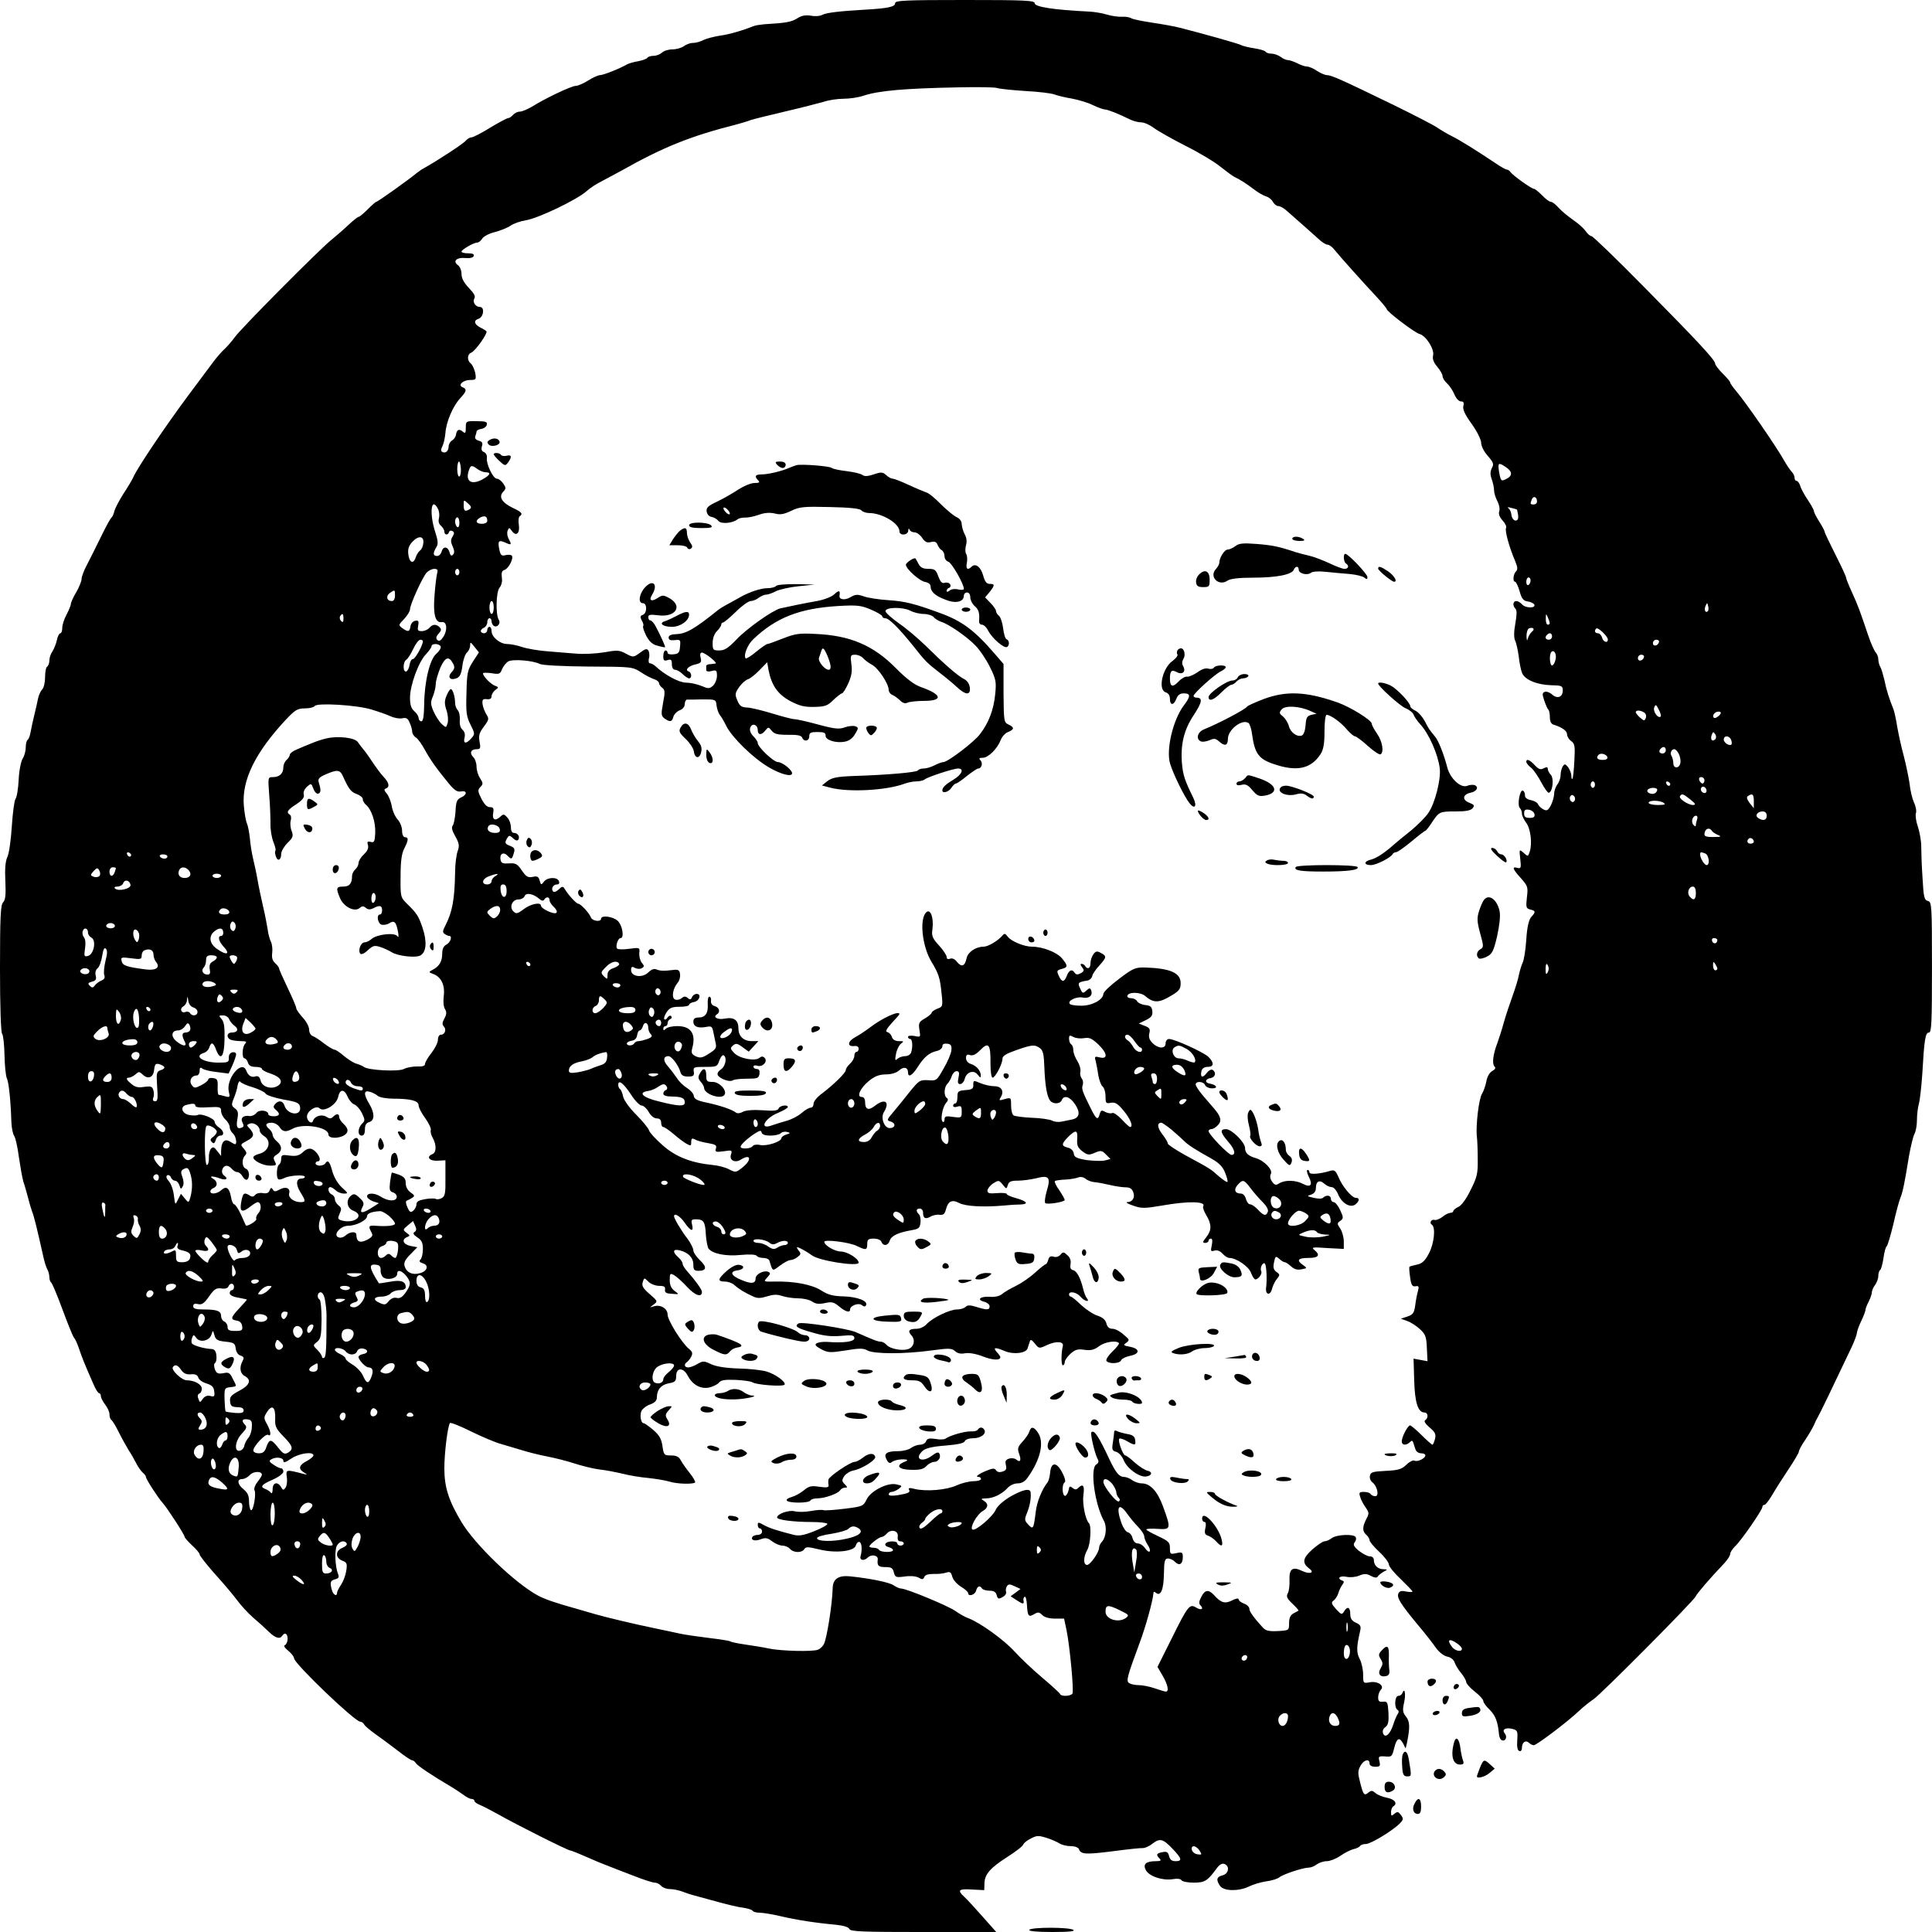 <?xml version="1.0" encoding="UTF-8" standalone="no"?>
<svg xmlns:dc="http://purl.org/dc/elements/1.1/" xmlns:cc="http://creativecommons.org/ns#" xmlns:rdf="http://www.w3.org/1999/02/22-rdf-syntax-ns#" xmlns:svg="http://www.w3.org/2000/svg" xmlns="http://www.w3.org/2000/svg" xmlns:sodipodi="http://sodipodi.sourceforge.net/DTD/sodipodi-0.dtd" xmlns:inkscape="http://www.inkscape.org/namespaces/inkscape" version="1.0" width="900pt" height="900pt" viewBox="0 0 900 900" preserveAspectRatio="xMidYMid meet" id="svg2" inkscape:version="0.48.4 r9939" sodipodi:docname="0.svg">
  <defs id="defs322"/>
  <sodipodi:namedview pagecolor="#ffffff" bordercolor="#666666" borderopacity="1" objecttolerance="10" gridtolerance="10" guidetolerance="10" inkscape:pageopacity="0" inkscape:pageshadow="2" inkscape:window-width="1301" inkscape:window-height="744" id="namedview320" showgrid="false" inkscape:zoom="0.53066667" inkscape:cx="562.5" inkscape:cy="637.87688" inkscape:window-x="65" inkscape:window-y="24" inkscape:window-maximized="1" inkscape:current-layer="svg2"/>
  <g transform="translate(0,900) scale(0.1,-0.1)" fill="#000000" stroke="none" id="g6">
    <path d="M4170 8985 c0 -17 -35 -24 -140 -30 -121 -7 -179 -14 -199 -24 -10 -6 -34 -8 -54 -4 -26 4 -44 0 -64 -13 -26 -16 -49 -21 -153 -27 -19 -2 -42 -5 -50 -9 -53 -21 -112 -38 -155 -44 -27 -4 -62 -13 -77 -20 -15 -8 -37 -14 -50 -14 -13 0 -32 -7 -42 -15 -11 -8 -35 -15 -54 -15 -18 0 -40 -7 -48 -15 -9 -8 -26 -15 -39 -15 -13 0 -26 -4 -29 -9 -3 -5 -22 -12 -42 -16 -20 -3 -44 -10 -53 -15 -37 -21 -111 -50 -126 -50 -8 0 -33 -11 -55 -25 -22 -14 -48 -25 -58 -25 -20 0 -144 -59 -204 -97 -21 -12 -46 -23 -57 -23 -10 0 -24 -7 -31 -15 -7 -8 -17 -15 -22 -15 -6 0 -44 -20 -85 -45 -40 -25 -80 -45 -87 -45 -8 0 -19 -7 -27 -16 -10 -13 -132 -93 -197 -129 -10 -5 -24 -16 -32 -22 -32 -27 -180 -133 -187 -133 -3 0 -21 -16 -40 -35 -19 -19 -38 -35 -42 -35 -4 0 -26 -17 -47 -37 -22 -21 -58 -52 -80 -70 -52 -41 -431 -422 -452 -456 -10 -14 -29 -36 -43 -50 -15 -13 -42 -44 -60 -69 -19 -25 -68 -91 -109 -146 -113 -152 -242 -344 -260 -387 -5 -11 -25 -45 -45 -75 -19 -30 -38 -66 -42 -80 -3 -14 -9 -27 -13 -30 -4 -3 -23 -36 -42 -75 -45 -92 -51 -103 -76 -152 -12 -23 -22 -50 -22 -60 0 -10 -11 -38 -25 -62 -14 -23 -25 -48 -25 -55 0 -6 -9 -28 -20 -49 -11 -20 -20 -48 -20 -62 0 -14 -4 -25 -9 -25 -5 0 -13 -15 -16 -32 -4 -18 -14 -42 -21 -53 -8 -11 -14 -29 -14 -42 0 -12 -5 -25 -10 -28 -6 -3 -10 -26 -10 -50 0 -24 -6 -50 -14 -57 -7 -8 -16 -27 -19 -43 -3 -17 -11 -50 -17 -75 -6 -25 -14 -60 -17 -78 -3 -18 -9 -35 -14 -38 -5 -3 -9 -19 -9 -35 0 -16 -6 -40 -14 -52 -8 -12 -17 -56 -19 -99 -2 -43 -9 -83 -15 -90 -5 -7 -13 -65 -17 -128 -4 -63 -13 -128 -21 -143 -9 -20 -12 -55 -9 -113 3 -64 0 -87 -11 -98 -11 -12 -14 -66 -14 -308 0 -174 4 -298 10 -304 5 -5 10 -50 11 -99 1 -50 6 -98 11 -108 9 -18 18 -106 21 -203 1 -28 7 -57 13 -65 6 -8 16 -52 22 -99 7 -47 16 -98 21 -115 6 -16 15 -50 22 -75 6 -25 15 -54 19 -65 8 -18 24 -84 51 -205 5 -25 14 -53 19 -62 6 -10 10 -27 10 -37 0 -11 4 -22 8 -25 5 -3 28 -58 52 -123 24 -65 48 -125 54 -133 7 -8 18 -33 25 -55 13 -38 22 -62 66 -162 10 -24 22 -43 27 -43 4 0 8 -6 8 -14 0 -7 9 -25 20 -39 11 -14 20 -34 20 -45 0 -12 4 -23 9 -27 5 -3 21 -29 35 -58 14 -28 35 -65 45 -82 11 -16 27 -44 36 -62 9 -18 23 -37 31 -44 8 -6 14 -15 14 -20 0 -9 56 -96 77 -119 21 -23 103 -149 103 -159 0 -4 16 -22 35 -40 19 -17 35 -36 35 -42 0 -6 33 -48 73 -93 40 -44 86 -99 103 -122 16 -22 49 -58 74 -80 25 -21 58 -51 73 -66 30 -29 51 -35 62 -18 11 18 25 10 25 -14 0 -13 -6 -26 -12 -29 -8 -3 -3 -12 14 -26 16 -13 28 -29 28 -36 0 -24 283 -295 308 -295 6 0 15 -6 19 -14 4 -7 27 -26 49 -42 23 -16 69 -50 103 -76 34 -27 65 -48 71 -48 5 0 13 -6 17 -13 7 -12 79 -60 166 -111 17 -10 42 -27 56 -37 13 -10 30 -19 37 -19 8 0 14 -4 14 -9 0 -5 12 -14 28 -20 15 -6 54 -27 87 -45 75 -43 320 -166 331 -166 4 0 37 -13 73 -29 36 -16 84 -36 106 -44 22 -9 75 -29 119 -46 43 -17 86 -31 96 -31 10 0 23 -7 30 -15 7 -8 25 -15 41 -15 15 0 40 -5 56 -11 15 -6 42 -15 58 -19 17 -5 66 -18 110 -30 44 -12 97 -25 118 -27 20 -3 40 -9 43 -14 3 -5 17 -9 32 -9 15 0 59 -7 97 -16 76 -18 168 -32 258 -40 37 -4 60 -11 64 -20 4 -12 62 -14 345 -14 l339 0 -63 71 c-35 40 -73 81 -85 92 -35 32 -28 39 35 35 l57 -3 1 31 c1 43 26 72 107 124 38 24 72 50 74 58 3 7 19 20 36 28 26 14 36 14 71 3 23 -7 50 -19 61 -26 11 -7 34 -13 53 -13 19 0 35 -6 38 -14 9 -24 29 -26 156 -10 68 9 132 16 142 15 11 0 30 9 44 20 35 27 49 24 93 -22 45 -47 48 -59 15 -59 -17 0 -26 7 -30 24 -5 19 -11 22 -31 18 -28 -5 -31 -12 -13 -30 9 -9 5 -12 -17 -12 -47 0 -62 -14 -47 -42 16 -29 77 -49 124 -42 21 4 38 2 42 -5 4 -6 29 -11 57 -11 51 0 64 8 105 64 14 20 26 27 38 23 26 -10 20 -46 -9 -53 -28 -7 -31 -21 -11 -50 18 -24 87 -25 134 -2 18 9 54 20 80 24 26 3 54 12 62 19 17 14 110 45 137 45 10 0 27 7 37 15 11 8 32 15 47 15 14 0 43 11 63 25 20 14 48 28 61 31 14 3 28 10 31 15 3 5 15 9 27 9 23 0 131 66 160 98 15 16 15 21 3 37 -12 16 -16 17 -30 6 -14 -12 -16 -11 -16 7 0 12 5 24 10 27 22 13 8 33 -27 40 -21 4 -46 14 -55 22 -15 13 -20 13 -33 3 -20 -17 -24 -12 -39 47 -11 42 -11 54 1 76 15 29 43 37 43 12 0 -9 10 -15 26 -15 23 0 25 3 20 25 -6 23 -4 25 26 23 31 -3 33 -1 43 40 12 47 24 52 42 19 l11 -22 6 25 c15 74 14 100 -4 123 -16 20 -17 30 -9 67 9 39 2 72 -8 43 -3 -7 -11 -13 -19 -13 -17 0 -20 -55 -4 -65 7 -4 7 -11 2 -18 -5 -7 -15 -29 -21 -49 -15 -47 -38 -67 -48 -43 -4 11 0 22 11 30 13 10 16 25 14 67 -3 48 -5 53 -25 51 -18 -2 -23 2 -23 20 0 13 6 29 13 36 18 19 -17 42 -54 34 -28 -5 -29 -4 -29 36 0 23 -7 56 -16 73 -16 30 -15 56 2 130 5 23 2 29 -20 39 -19 9 -26 20 -26 41 0 32 -14 37 -29 11 -10 -16 -13 -15 -37 11 -22 25 -24 31 -12 40 9 6 19 22 23 36 4 14 13 31 19 39 8 11 8 15 -1 18 -27 10 -12 24 18 18 17 -4 43 -2 60 5 24 10 35 10 55 -1 17 -9 28 -10 32 -3 4 6 16 16 27 22 20 11 20 11 0 12 -26 0 -45 18 -45 42 0 11 -7 18 -19 18 -11 0 -33 12 -51 26 -24 20 -28 29 -19 40 6 7 8 18 4 24 -9 15 -88 12 -111 -5 -10 -8 -26 -15 -34 -15 -8 0 -34 -18 -58 -39 -44 -40 -47 -62 -13 -88 27 -19 3 -28 -33 -11 -45 22 -61 10 -59 -43 1 -23 -2 -51 -8 -61 -8 -15 -4 -24 22 -49 17 -16 30 -31 28 -32 -2 -1 -13 -7 -24 -13 -14 -8 -20 -22 -20 -45 0 -34 0 -34 -52 -37 -41 -2 -56 1 -70 16 -43 47 -63 75 -63 88 0 8 -11 19 -25 24 -14 5 -25 14 -25 20 0 6 -12 4 -30 -5 -33 -17 -52 -12 -84 24 -26 28 -43 26 -60 -8 -11 -21 -12 -31 -4 -39 18 -18 3 -25 -21 -10 -29 18 -38 7 -114 -147 l-65 -130 24 -41 c24 -41 31 -74 15 -74 -5 0 -28 7 -51 15 -23 8 -57 15 -74 15 -17 0 -37 4 -45 9 -16 10 -13 23 49 191 28 75 60 192 63 227 0 9 4 10 12 3 22 -18 36 15 37 89 1 60 4 71 19 71 10 0 25 -7 33 -16 20 -20 36 -10 36 22 0 23 -3 25 -30 19 -28 -6 -30 -5 -30 23 0 27 -6 33 -55 56 -30 14 -55 28 -55 31 0 4 24 5 53 3 62 -4 63 0 25 104 -26 72 -60 108 -100 108 -13 0 -33 7 -44 15 -10 8 -28 15 -38 15 -22 0 -38 19 -67 80 -52 111 -72 141 -85 128 -6 -6 15 -96 28 -122 8 -14 6 -21 -5 -28 -30 -17 -8 -183 35 -262 15 -26 11 -76 -8 -97 -8 -8 -14 -21 -14 -29 0 -21 -41 -80 -56 -80 -18 0 -18 37 1 70 15 26 20 111 8 124 -17 17 -32 93 -26 133 6 43 -2 54 -25 31 -8 -8 -15 -8 -26 1 -12 10 -15 8 -18 -10 -2 -12 -9 -24 -15 -27 -15 -4 -18 54 -3 63 5 3 1 22 -12 46 -26 50 -52 49 -56 -1 -2 -19 -7 -39 -12 -45 -26 -33 -50 -91 -55 -137 -10 -80 -12 -85 -35 -60 -18 19 -18 24 -6 54 13 31 20 67 17 96 -2 21 -37 13 -95 -20 -33 -20 -60 -44 -67 -60 -13 -32 -95 -102 -109 -93 -14 8 21 71 48 86 26 15 28 34 5 48 -15 9 -14 10 10 11 34 0 75 20 101 49 11 12 31 21 47 21 19 0 34 9 47 28 60 85 78 165 46 210 -19 27 -31 28 -39 3 -3 -10 -17 -31 -32 -47 -22 -24 -24 -32 -16 -55 12 -32 6 -44 -13 -28 -7 6 -22 8 -34 4 -15 -5 -19 -12 -14 -30 4 -18 1 -25 -16 -30 -14 -5 -25 -2 -30 6 -7 10 -15 10 -42 -1 -38 -15 -58 -30 -40 -30 7 0 12 -4 12 -10 0 -5 -16 -10 -36 -10 -19 0 -55 -9 -79 -20 -47 -21 -139 -29 -194 -16 -22 6 -31 5 -27 -2 8 -14 0 -18 -51 -27 -29 -4 -43 -3 -43 4 0 6 6 11 13 11 7 0 22 6 33 14 18 14 18 15 -9 21 -41 11 -121 -30 -140 -70 -15 -31 -19 -33 -101 -43 -48 -6 -92 -9 -99 -7 -7 3 -34 1 -61 -4 -26 -5 -60 -5 -74 -1 -27 7 -82 -12 -82 -29 0 -11 76 -21 161 -21 37 0 70 -4 73 -8 3 -5 -24 -20 -59 -34 -50 -20 -72 -24 -97 -18 -79 20 -115 32 -140 46 -25 14 -28 14 -28 0 0 -9 5 -16 10 -16 6 0 10 -7 10 -15 0 -8 -9 -15 -19 -15 -11 0 -22 -4 -26 -9 -9 -16 12 -22 40 -11 22 8 31 6 52 -10 14 -11 36 -20 48 -20 12 0 28 -7 35 -15 16 -19 56 -20 67 -1 7 11 17 11 66 -1 78 -20 167 -10 174 18 3 11 11 18 17 16 11 -4 13 -38 5 -66 -6 -20 16 -24 34 -6 17 16 48 10 46 -9 -4 -29 3 -36 35 -36 28 0 35 -4 40 -25 6 -23 10 -24 50 -19 25 4 52 2 65 -5 17 -10 22 -9 27 3 4 10 18 14 42 14 21 -1 47 2 59 6 18 6 23 3 29 -18 3 -14 21 -35 40 -47 19 -11 34 -25 34 -30 0 -18 32 -9 37 11 6 22 18 26 28 10 3 -5 19 -10 34 -10 21 0 30 -6 34 -21 5 -18 9 -19 27 -9 12 6 19 17 17 24 -3 7 -1 19 3 26 7 11 14 12 36 1 l28 -13 -23 -17 -23 -17 26 -17 c31 -21 38 -21 34 -3 -2 8 1 16 6 18 4 2 9 -16 10 -39 3 -52 8 -58 34 -42 17 10 23 10 37 -4 10 -11 33 -17 59 -17 l43 0 11 -52 c16 -77 35 -284 28 -297 -8 -13 -53 -15 -58 -2 -1 4 -39 39 -83 76 -44 37 -102 92 -129 122 -49 54 -159 133 -213 154 -15 5 -44 21 -63 35 -37 25 -228 104 -252 104 -8 0 -23 7 -35 15 -20 14 -108 32 -204 42 -53 5 -79 -12 -80 -55 -2 -77 -28 -241 -42 -263 -6 -10 -18 -21 -27 -24 -24 -10 -171 -6 -225 5 -27 6 -78 14 -112 19 -34 5 -66 11 -71 15 -5 3 -51 10 -101 16 -50 6 -111 15 -134 20 -23 5 -78 17 -122 26 -92 19 -226 51 -270 64 -16 5 -57 16 -90 26 -101 28 -149 45 -180 62 -107 58 -293 237 -356 343 -59 99 -79 161 -79 249 0 70 15 194 26 211 2 4 46 -13 96 -38 51 -25 114 -52 140 -59 26 -8 72 -21 101 -30 28 -9 81 -22 117 -29 36 -7 92 -21 125 -32 34 -11 85 -24 115 -28 30 -3 80 -13 110 -20 30 -8 84 -17 120 -20 36 -4 80 -11 99 -17 35 -11 109 -13 119 -4 3 3 -8 23 -25 44 -16 20 -35 47 -42 60 -8 16 -21 22 -45 22 -32 0 -34 2 -40 44 -5 34 -15 51 -43 75 -20 17 -40 31 -44 31 -14 0 -20 39 -10 59 6 10 24 24 41 29 21 8 30 18 30 32 0 36 19 59 55 66 30 5 35 10 35 35 0 39 34 40 54 0 22 -41 58 -62 98 -55 18 4 39 14 46 22 10 13 27 16 80 14 37 -2 71 -7 77 -11 15 -12 143 -22 150 -11 7 12 -41 48 -84 61 -20 6 -78 13 -129 14 -62 2 -105 9 -129 20 -34 16 -38 16 -64 1 -15 -9 -34 -16 -43 -16 -18 0 -21 15 -6 25 5 3 15 15 20 25 8 16 6 23 -11 37 -33 27 -99 133 -99 159 0 28 -32 48 -63 39 -22 -7 -22 -7 -2 8 20 15 19 16 -19 49 -31 27 -37 38 -32 55 7 22 7 22 27 2 10 -10 33 -19 49 -19 24 0 30 -4 28 -17 -2 -14 5 -19 32 -20 35 -3 35 -3 13 13 -16 12 -23 27 -23 51 0 31 2 33 20 23 11 -6 39 -31 61 -55 37 -40 69 -51 69 -23 0 11 -32 55 -67 94 -13 14 -23 30 -23 37 0 7 -9 20 -20 30 -29 25 -26 41 8 32 39 -10 62 -34 62 -67 0 -23 4 -28 24 -28 38 0 40 18 7 49 -17 16 -31 37 -31 46 0 9 -12 34 -27 54 -29 37 -63 95 -63 105 0 18 28 1 49 -29 28 -41 44 -46 35 -10 -5 21 -3 25 17 25 37 0 44 -11 47 -70 2 -30 8 -60 13 -67 20 -24 81 -36 150 -29 41 4 70 2 74 -4 3 -5 17 -10 31 -10 14 0 26 -6 28 -12 16 -52 13 -51 49 -24 19 14 40 26 49 26 8 0 23 6 33 14 16 12 17 16 6 30 -7 9 -11 16 -7 16 8 0 47 -22 67 -37 31 -26 219 -55 219 -35 0 19 -53 52 -84 52 -29 1 -76 29 -76 45 0 13 117 -2 151 -19 43 -21 49 -20 49 9 0 21 5 25 30 25 18 0 33 -6 36 -15 9 -22 32 -18 39 6 7 22 38 37 100 48 35 6 40 10 43 35 2 16 -1 33 -7 39 -15 15 -14 27 4 27 8 0 15 -8 15 -18 0 -27 10 -33 34 -20 11 7 31 11 43 9 17 -2 24 4 29 23 10 40 28 50 62 32 30 -16 114 -20 207 -12 28 3 62 5 78 5 41 1 32 15 -18 29 -25 7 -45 15 -45 20 0 4 -20 6 -45 4 -36 -3 -45 -1 -45 12 0 8 12 23 26 33 26 16 27 16 45 -5 17 -22 18 -22 24 -2 5 16 15 20 46 20 22 0 60 5 85 11 61 16 70 5 50 -60 -8 -28 -11 -53 -6 -56 12 -7 90 6 90 15 0 4 -11 24 -25 45 -15 20 -24 40 -21 43 3 3 25 6 48 7 24 1 51 6 61 10 10 4 24 2 34 -6 9 -8 28 -15 42 -16 14 -1 46 -7 71 -13 25 -6 58 -11 73 -11 20 0 30 -6 36 -22 10 -25 -3 -47 -28 -47 -9 -1 3 -8 27 -16 39 -14 53 -14 135 0 125 22 207 20 192 -4 -3 -5 4 -24 15 -42 25 -42 25 -69 -1 -102 -17 -21 -18 -26 -5 -26 9 0 16 5 16 10 0 6 5 10 11 10 7 0 8 -11 4 -31 -6 -27 -5 -30 12 -25 13 4 26 -1 38 -14 10 -11 24 -20 32 -20 32 0 91 -40 101 -70 6 -16 15 -30 20 -30 15 0 34 28 27 39 -3 6 -2 18 3 27 5 9 12 12 15 7 7 -11 10 -75 5 -112 -4 -34 20 -38 28 -4 4 15 14 36 23 46 14 17 14 20 -3 32 -14 11 -16 21 -11 45 6 29 8 30 24 16 10 -9 21 -16 26 -16 5 0 18 -9 29 -19 15 -14 30 -18 49 -14 27 5 27 6 7 20 -32 22 -24 33 25 33 48 0 57 13 28 37 -16 13 -9 14 60 9 l77 -4 0 34 c0 19 -7 46 -16 60 -16 23 -16 26 0 37 15 11 15 15 -1 50 -9 20 -23 37 -30 37 -7 0 -13 7 -13 15 0 17 -21 20 -36 6 -5 -6 -23 -6 -44 -1 -32 7 -33 9 -12 15 14 5 22 15 22 31 0 31 17 40 39 20 10 -9 25 -16 34 -16 10 0 23 -15 31 -35 18 -42 58 -64 81 -45 19 16 19 30 1 30 -19 0 -63 53 -81 97 -13 30 -19 34 -37 29 -50 -15 -98 -19 -98 -7 0 6 -4 11 -9 11 -5 0 -3 -13 5 -30 21 -40 10 -54 -26 -35 -35 18 -83 19 -110 3 -16 -11 -22 -9 -34 7 -9 13 -11 25 -6 36 11 19 -30 62 -70 74 -35 10 -50 24 -50 47 0 26 -62 88 -89 88 -29 0 -26 -16 9 -57 32 -36 39 -63 17 -63 -14 0 -107 96 -107 111 0 5 6 9 13 9 8 0 22 9 31 19 19 20 13 41 -20 79 -8 9 -30 35 -49 57 -19 22 -35 46 -35 53 0 17 37 15 44 -3 3 -8 18 -15 33 -15 29 0 21 16 -11 22 -25 4 -23 22 4 26 22 4 27 26 9 38 -7 4 -19 -3 -28 -15 -19 -25 -31 -20 -24 10 3 12 14 19 29 19 30 0 31 20 2 48 -25 22 -157 82 -182 82 -9 0 -16 -9 -16 -20 0 -27 -34 -26 -61 1 -15 15 -19 28 -15 45 5 20 2 26 -21 35 l-28 11 33 16 c26 13 32 21 30 42 -2 20 -9 26 -33 28 -16 2 -34 10 -38 18 -4 8 -17 14 -28 14 -12 0 -19 5 -17 12 6 18 61 17 83 -2 34 -30 60 -32 102 -9 56 31 63 39 63 69 0 48 -48 69 -165 73 -46 1 -56 -3 -122 -53 -40 -30 -73 -61 -73 -70 -1 -27 -52 -55 -102 -55 -25 0 -50 3 -54 8 -14 14 30 36 60 30 30 -6 48 10 39 34 -5 12 -8 11 -23 -2 -15 -14 -18 -13 -28 10 -13 27 -10 30 33 37 11 2 21 11 23 21 2 10 17 32 33 49 35 39 35 44 7 59 -18 10 -24 8 -35 -7 -7 -10 -13 -28 -13 -41 0 -24 -14 -31 -25 -13 -3 6 -11 10 -17 10 -6 0 -5 -6 3 -16 10 -13 10 -17 -2 -25 -18 -11 -26 -11 -34 1 -11 17 -25 11 -35 -15 -12 -32 -24 -32 -38 0 -10 22 -9 25 13 31 31 8 31 15 1 51 -23 27 -89 53 -139 53 -36 0 -96 25 -112 46 -13 17 -16 17 -27 4 -20 -23 -65 -50 -86 -50 -36 0 -73 -25 -79 -53 -8 -38 -23 -44 -44 -19 -10 14 -23 20 -33 16 -10 -4 -16 -1 -16 8 0 8 -16 32 -36 54 -31 34 -35 44 -30 78 6 51 -9 93 -28 77 -34 -28 -21 -158 23 -231 34 -56 40 -76 47 -145 7 -63 6 -65 -20 -74 -14 -6 -26 -14 -26 -19 0 -4 -14 -16 -31 -26 -28 -16 -31 -22 -26 -53 6 -35 6 -35 -23 -29 -17 3 -30 1 -30 -4 0 -6 5 -10 10 -10 11 0 13 -39 4 -64 -3 -9 -16 -16 -28 -16 -12 0 -28 -6 -35 -12 -11 -11 -13 -7 -7 22 3 19 14 41 23 48 15 11 14 12 -9 12 -18 0 -29 7 -33 19 -3 11 -13 21 -21 23 -11 2 -6 13 20 42 20 21 36 40 36 42 0 18 -80 -18 -138 -63 -20 -15 -50 -35 -67 -44 -36 -19 -40 -45 -7 -42 14 2 22 -3 22 -12 0 -8 -4 -15 -10 -15 -5 0 -10 -8 -10 -18 0 -11 -9 -27 -20 -37 -11 -10 -20 -23 -20 -30 0 -13 -58 -69 -112 -110 -21 -15 -38 -36 -38 -46 0 -11 -6 -19 -13 -19 -8 0 -27 -11 -43 -25 -16 -14 -47 -30 -69 -36 -22 -6 -53 -16 -68 -21 -63 -24 -37 32 28 58 25 11 45 22 45 27 0 13 -38 7 -43 -7 -4 -10 -22 -12 -75 -8 -43 3 -77 0 -91 -7 -14 -8 -27 -9 -34 -3 -18 14 -75 33 -137 46 -42 9 -56 16 -58 31 -1 11 -16 27 -32 37 -15 9 -36 29 -46 45 -10 15 -29 40 -42 55 -24 26 -23 48 2 48 15 0 48 -44 56 -75 4 -14 14 -20 35 -20 25 0 30 4 27 23 -3 21 0 22 53 22 53 0 57 1 66 30 6 16 15 27 20 24 17 -10 9 -52 -13 -66 -13 -9 -18 -19 -14 -27 11 -17 55 -33 69 -24 7 5 37 8 67 8 49 0 55 2 58 23 2 15 -2 22 -12 22 -9 0 -16 5 -16 11 0 6 8 8 19 4 24 -7 49 21 33 37 -8 8 -15 8 -24 0 -21 -17 -94 -3 -118 23 -19 20 -19 23 -5 35 13 11 20 10 44 -8 l29 -21 23 25 22 24 -31 0 c-38 0 -62 23 -62 59 0 39 -21 54 -63 46 -34 -7 -58 7 -37 20 17 10 11 32 -10 38 -12 3 -19 12 -18 24 2 10 -1 19 -7 20 -6 1 -9 -14 -8 -34 3 -43 -11 -63 -43 -63 -17 0 -24 -6 -24 -19 0 -23 21 -32 59 -25 25 5 29 3 34 -23 3 -15 8 -39 11 -53 5 -21 0 -29 -31 -48 -30 -20 -41 -22 -61 -13 -20 10 -23 16 -17 39 18 66 -6 102 -70 102 -22 0 -46 -5 -53 -12 -9 -9 -12 -9 -12 0 0 7 5 12 10 12 6 0 10 6 10 14 0 8 6 16 13 19 6 2 8 8 4 13 -4 5 -12 2 -17 -6 -5 -8 -12 -12 -15 -8 -4 3 1 18 10 32 14 21 25 26 61 26 24 0 44 4 44 9 0 5 10 11 22 13 26 4 38 38 13 38 -8 0 -18 -7 -21 -15 -5 -12 -10 -13 -20 -4 -11 9 -18 8 -29 -1 -8 -7 -22 -10 -30 -6 -18 7 -11 51 12 78 8 9 13 27 11 40 -2 18 -8 22 -28 20 -47 -6 -65 -5 -82 2 -11 5 -24 0 -38 -14 -27 -27 -80 -20 -80 11 0 16 4 18 18 10 10 -5 24 -6 32 -1 12 7 12 11 0 25 -8 10 -13 30 -12 45 3 26 3 27 -48 20 -28 -4 -53 -3 -56 2 -7 12 5 48 17 48 18 0 9 59 -13 80 -22 21 -78 28 -78 10 0 -16 -40 -11 -47 6 -8 21 -48 64 -59 64 -9 0 -46 40 -64 70 -7 12 -12 12 -28 -4 -13 -11 -22 -14 -27 -7 -8 14 3 31 20 31 9 0 12 6 9 15 -8 21 -54 19 -70 -2 -13 -17 -14 -16 -20 5 -5 19 -12 22 -33 17 -22 -4 -30 1 -50 30 -21 31 -29 35 -60 33 -28 -2 -36 1 -39 16 -6 28 13 40 32 20 19 -19 21 -18 30 13 6 19 2 25 -19 33 -22 9 -24 13 -15 31 11 19 13 20 30 4 12 -11 20 -13 25 -6 8 14 -3 31 -21 31 -9 0 -14 10 -14 27 0 14 -7 35 -17 45 -15 17 -18 17 -34 2 -23 -21 -38 -11 -31 21 3 20 0 25 -16 25 -13 0 -26 13 -39 39 -18 35 -18 41 -5 55 13 13 13 18 -1 40 -10 14 -17 39 -17 55 0 16 -7 37 -16 45 -18 19 -10 36 17 36 17 0 19 5 13 35 -5 29 -1 42 20 70 24 32 25 37 12 57 -8 13 -16 34 -18 48 -2 21 1 25 20 23 15 -2 22 3 22 14 0 8 8 22 18 29 16 12 16 13 -3 20 -20 8 -54 43 -55 57 0 4 18 4 40 1 36 -6 40 -4 49 19 6 14 19 30 29 36 22 12 116 4 147 -12 12 -6 104 -11 225 -12 202 -1 206 -1 245 -26 22 -15 50 -29 63 -33 12 -4 22 -12 22 -18 0 -6 7 -16 15 -22 13 -9 14 -20 4 -70 -10 -54 -9 -61 7 -73 25 -18 35 -16 41 8 3 11 16 25 29 30 14 5 24 17 24 29 0 11 5 20 10 21 6 0 38 0 73 1 61 0 62 0 65 -28 2 -16 9 -36 15 -44 7 -8 21 -32 31 -53 28 -54 124 -148 197 -191 56 -33 109 -47 109 -28 0 16 -46 52 -66 52 -20 0 -94 70 -94 89 0 6 -9 20 -21 32 -12 12 -18 27 -14 39 8 24 35 15 35 -11 0 -24 18 -25 36 -1 13 16 15 16 29 -2 12 -15 27 -19 75 -19 44 1 63 -3 67 -13 8 -21 33 -17 33 6 0 17 7 20 39 20 30 0 38 -4 37 -17 -1 -20 47 -36 89 -28 20 3 37 16 48 35 17 28 17 31 1 37 -9 3 -31 1 -48 -5 -26 -10 -47 -8 -125 13 -51 14 -101 25 -111 25 -10 0 -55 12 -101 26 -46 14 -99 27 -117 28 -28 1 -36 7 -47 33 -12 28 -11 34 8 62 12 17 31 34 42 37 11 4 35 23 54 43 l35 36 6 -35 c14 -72 42 -113 100 -145 44 -23 66 -29 113 -28 50 1 62 5 89 32 18 17 36 31 40 31 5 0 18 21 30 47 15 34 19 57 14 90 -5 40 -4 43 18 43 13 0 29 -7 37 -16 7 -8 25 -22 40 -30 30 -15 79 -89 79 -118 0 -9 8 -20 17 -23 9 -4 25 -15 36 -26 12 -12 24 -16 35 -10 9 4 44 8 76 8 90 0 85 29 -10 63 -35 12 -69 38 -119 88 -106 108 -214 154 -377 161 -75 4 -94 1 -150 -21 -36 -14 -68 -26 -73 -26 -4 0 -28 -16 -52 -36 -24 -20 -47 -34 -49 -31 -12 12 8 64 35 89 107 102 217 144 396 155 89 5 106 3 153 -17 28 -12 52 -26 52 -31 0 -5 6 -9 14 -9 18 0 65 -48 131 -130 56 -71 62 -77 125 -126 25 -19 60 -48 77 -64 42 -39 65 -40 61 -3 -2 17 -12 32 -27 40 -28 13 -96 73 -181 157 -33 32 -87 78 -122 102 -35 25 -63 50 -63 57 0 19 79 20 114 3 16 -9 45 -16 64 -16 19 0 40 -7 47 -15 6 -8 22 -17 33 -21 37 -11 120 -69 160 -110 21 -21 52 -67 69 -102 28 -57 30 -68 24 -127 -7 -71 -30 -132 -70 -184 -27 -37 -151 -131 -171 -131 -7 0 -26 -7 -41 -15 -16 -8 -39 -15 -51 -15 -12 0 -24 -4 -27 -9 -6 -9 -142 -21 -304 -26 -74 -3 -97 -8 -118 -24 l-25 -20 38 -10 c87 -23 263 -13 346 18 16 6 41 11 56 11 15 0 31 4 37 8 12 12 136 52 157 52 30 0 18 -28 -20 -51 -38 -23 -53 -37 -53 -51 0 -16 30 -7 42 12 7 11 17 20 21 20 5 0 28 16 51 35 24 19 48 35 53 35 16 0 23 26 10 39 -8 8 -5 11 11 11 26 0 68 42 84 83 6 16 21 32 34 37 30 12 30 22 2 35 -21 10 -22 15 -23 146 l0 136 -38 44 c-97 113 -155 156 -257 193 -119 44 -164 55 -239 60 -46 3 -99 11 -117 18 -29 10 -39 10 -62 -4 -27 -16 -55 -11 -51 8 4 24 -3 26 -24 6 -12 -12 -46 -25 -77 -31 -57 -10 -140 -27 -175 -35 -36 -9 -159 -96 -206 -147 -37 -38 -53 -49 -78 -49 -29 0 -31 2 -31 35 0 22 8 43 20 55 11 11 20 25 20 30 0 6 4 10 8 10 5 0 32 23 60 50 28 28 59 50 69 50 10 0 27 7 37 15 11 8 27 15 35 15 9 0 29 7 46 16 16 8 64 19 105 23 l75 8 -87 2 c-49 0 -90 -3 -93 -9 -3 -5 -22 -10 -40 -10 -31 0 -84 -18 -125 -41 -8 -5 -33 -18 -54 -30 -21 -11 -44 -25 -50 -30 -109 -88 -150 -112 -196 -113 -24 -1 -35 -6 -35 -16 0 -11 8 -14 28 -12 27 3 28 2 25 -30 -2 -28 -7 -34 -30 -36 -16 -2 -28 1 -28 7 0 6 -4 11 -10 11 -5 0 -10 -12 -10 -26 0 -21 4 -24 20 -19 16 5 20 2 20 -19 0 -16 6 -26 15 -26 8 0 24 -9 35 -20 11 -11 25 -20 30 -20 14 0 13 27 -2 32 -19 7 0 26 32 33 26 6 29 10 24 31 -4 15 -2 24 6 24 14 0 76 -49 63 -51 -4 -1 -16 -2 -25 -3 -10 0 -18 -4 -18 -8 0 -5 0 -13 0 -19 0 -7 10 -9 25 -5 22 6 25 3 25 -22 0 -16 -8 -36 -18 -46 -17 -15 -22 -15 -55 -1 -20 8 -52 15 -71 15 -32 0 -100 36 -144 78 -7 6 -18 12 -24 12 -6 0 -8 10 -5 23 4 12 2 28 -2 36 -7 11 -15 9 -40 -10 -30 -22 -31 -22 -65 -4 -31 17 -41 17 -103 6 -37 -6 -95 -9 -128 -6 -33 3 -94 7 -135 11 -41 3 -94 12 -118 20 -23 8 -55 14 -70 14 -33 0 -72 33 -72 60 0 11 -4 20 -10 20 -5 0 -10 -7 -10 -15 0 -8 -7 -15 -15 -15 -8 0 -15 5 -15 10 0 6 7 13 15 16 8 4 15 15 15 25 0 10 5 19 10 19 6 0 10 -6 10 -14 0 -8 5 -18 11 -22 16 -9 33 12 23 28 -16 24 -13 131 3 150 9 11 14 29 11 47 -3 23 0 32 12 36 19 6 43 52 35 66 -4 5 -17 6 -29 3 -20 -5 -24 -1 -30 27 -8 40 -3 45 29 31 28 -13 30 -10 14 19 -6 12 -8 28 -4 37 6 16 8 15 20 -2 20 -27 38 -10 32 30 -3 19 -1 36 4 39 17 11 9 20 -32 39 -51 25 -67 51 -45 75 14 15 14 19 0 39 -8 12 -21 22 -29 22 -18 0 -50 68 -47 96 2 13 -4 24 -13 28 -11 4 -14 12 -10 27 5 15 2 22 -15 26 -13 4 -19 11 -16 20 3 8 6 18 6 23 0 5 10 10 22 12 13 2 24 10 26 20 3 13 -6 16 -47 16 -50 1 -51 0 -51 -30 0 -26 -2 -29 -15 -18 -17 14 -28 8 -31 -17 -2 -9 -10 -20 -18 -25 -9 -5 -16 -18 -16 -28 0 -21 -15 -34 -30 -25 -7 4 -6 13 1 26 6 12 12 39 14 62 4 53 35 125 69 162 30 32 32 43 11 51 -24 10 2 34 36 34 27 0 28 2 23 33 -4 17 -13 37 -20 43 -19 15 -18 43 1 51 19 7 79 92 71 100 -3 3 -15 11 -28 17 -29 15 -33 33 -9 41 24 7 30 55 7 55 -21 0 -36 23 -26 40 6 10 -2 24 -26 49 -23 24 -34 45 -34 65 0 16 -7 34 -17 41 -25 18 -6 37 35 33 22 -2 37 2 39 10 3 8 -6 12 -26 12 -17 0 -31 3 -31 8 0 9 57 42 73 42 7 0 17 8 24 19 6 10 33 24 59 30 26 7 59 20 73 30 14 10 46 21 71 25 55 8 237 95 282 135 18 16 49 36 68 45 19 10 62 33 95 51 195 110 322 161 535 215 25 7 54 15 65 20 11 4 83 22 160 40 77 18 159 39 183 46 23 8 65 14 92 14 27 0 69 6 92 14 73 24 192 34 438 39 91 2 174 1 185 -3 11 -4 71 -10 132 -14 62 -3 123 -11 135 -16 13 -5 49 -14 80 -19 32 -6 76 -19 100 -31 23 -11 48 -20 55 -20 13 0 66 -21 116 -46 16 -8 40 -14 53 -14 14 0 41 -12 59 -26 19 -14 86 -52 149 -84 64 -32 137 -76 163 -98 27 -21 55 -42 63 -46 24 -11 53 -29 90 -57 19 -15 45 -30 58 -34 12 -3 27 -15 32 -26 6 -10 17 -19 25 -19 8 0 25 -9 37 -20 60 -52 122 -108 149 -132 16 -16 36 -28 44 -28 7 0 22 -11 32 -24 23 -29 133 -152 196 -219 26 -28 47 -54 47 -57 0 -11 130 -110 153 -116 30 -8 70 -71 63 -100 -4 -15 2 -32 19 -52 14 -17 25 -36 25 -44 0 -8 9 -23 21 -34 11 -10 27 -33 34 -51 8 -19 21 -33 31 -33 12 0 15 -6 11 -21 -4 -16 7 -40 39 -84 25 -35 44 -74 44 -88 0 -15 13 -41 31 -61 26 -30 29 -38 19 -56 -8 -16 -9 -30 -1 -52 6 -17 11 -40 11 -52 0 -12 7 -34 15 -50 9 -16 13 -38 9 -48 -4 -13 2 -28 16 -43 12 -13 19 -28 16 -34 -7 -11 14 -89 42 -154 12 -29 13 -40 4 -49 -13 -13 -16 -48 -4 -48 4 0 14 -20 21 -44 10 -37 18 -45 39 -48 14 -2 27 -9 30 -15 5 -18 -43 -16 -58 2 -7 8 -19 15 -26 15 -16 0 -19 -21 -4 -36 7 -7 6 -29 -1 -69 -7 -39 -7 -65 -1 -79 6 -12 13 -45 17 -74 3 -29 10 -63 15 -76 12 -32 69 -56 135 -58 51 -1 55 -3 55 -25 0 -31 -26 -40 -50 -18 -11 10 -26 15 -34 12 -12 -5 -12 -11 -2 -41 7 -20 15 -39 19 -42 4 -4 7 -20 7 -36 0 -18 6 -31 18 -34 41 -13 62 -29 62 -45 0 -10 9 -24 19 -31 17 -12 19 -24 15 -92 -2 -43 -6 -81 -9 -84 -3 -3 -5 4 -5 14 0 11 -7 29 -15 40 -13 16 -16 17 -25 4 -5 -8 -10 -26 -10 -40 0 -14 -7 -34 -15 -44 -8 -11 -15 -30 -15 -43 0 -13 -7 -37 -15 -54 -14 -25 -19 -28 -36 -19 -11 6 -22 17 -25 25 -3 7 -18 15 -34 18 -18 4 -27 12 -26 23 0 9 -4 19 -10 21 -14 5 -27 -68 -14 -81 6 -6 10 -17 10 -27 0 -9 9 -27 19 -41 21 -26 30 -97 17 -136 -8 -23 -8 -23 -28 -5 -21 18 -21 18 -16 -28 5 -42 3 -46 -13 -42 -27 8 -23 -5 16 -48 32 -36 34 -41 28 -89 -5 -46 -4 -52 16 -57 25 -6 26 -11 4 -35 -11 -13 -19 -45 -23 -106 -3 -48 -11 -96 -17 -107 -5 -11 -13 -36 -17 -55 -3 -19 -17 -64 -30 -100 -13 -36 -32 -92 -41 -125 -9 -33 -23 -76 -30 -95 -20 -52 -25 -96 -13 -108 7 -7 4 -13 -10 -21 -13 -7 -24 -26 -28 -49 -4 -20 -13 -46 -20 -57 -15 -22 -30 -151 -24 -200 2 -16 4 -64 4 -105 1 -66 -3 -84 -33 -143 -20 -42 -43 -73 -57 -79 -13 -6 -24 -15 -24 -20 0 -4 -6 -8 -14 -8 -7 0 -24 -8 -37 -19 -13 -10 -29 -16 -36 -14 -15 5 -26 -14 -13 -22 19 -12 11 -89 -14 -135 -18 -34 -31 -46 -55 -51 -18 -4 -33 -8 -35 -10 -2 -2 -1 -24 3 -49 5 -37 10 -44 25 -42 15 3 17 -1 12 -20 -4 -13 -10 -43 -13 -67 -5 -37 -10 -45 -37 -54 l-30 -10 30 -11 c17 -6 43 -23 59 -38 26 -24 30 -36 32 -88 l3 -61 -33 6 -32 6 3 -102 c3 -104 18 -149 48 -149 17 0 19 -26 3 -36 -7 -4 1 -17 21 -34 26 -22 30 -31 25 -53 -4 -15 -9 -27 -12 -27 -3 0 -26 20 -51 45 -25 25 -49 45 -53 45 -11 0 -39 -54 -39 -75 0 -18 21 -20 38 -3 9 9 12 8 16 -3 2 -8 7 -22 10 -31 3 -10 15 -18 26 -18 11 0 20 -4 20 -10 0 -14 -38 -32 -51 -24 -6 3 -23 -5 -37 -19 -23 -22 -38 -26 -97 -29 -60 -3 -70 -6 -73 -22 -3 -11 3 -25 11 -31 23 -17 33 -65 14 -65 -9 0 -19 5 -22 10 -3 6 -17 10 -31 10 -22 0 -24 -3 -18 -22 3 -13 15 -35 25 -49 17 -25 18 -29 4 -55 -19 -37 -19 -58 0 -74 8 -7 15 -18 15 -25 0 -6 20 -31 45 -54 25 -23 45 -50 45 -59 0 -9 25 -40 55 -68 30 -29 55 -55 55 -58 0 -3 -13 -3 -30 0 -22 5 -31 2 -36 -10 -7 -19 9 -46 90 -144 34 -40 72 -89 85 -108 15 -21 36 -37 52 -41 17 -3 31 -14 35 -27 4 -11 17 -34 30 -49 13 -16 24 -35 24 -42 0 -7 18 -28 40 -45 22 -17 40 -37 40 -44 0 -7 13 -25 29 -40 27 -26 39 -57 44 -115 1 -13 7 -26 14 -28 17 -6 26 16 13 32 -15 18 3 29 36 21 23 -6 25 -11 22 -53 -2 -30 1 -48 10 -50 7 -3 12 4 12 16 0 25 18 37 33 22 6 -6 16 -11 22 -11 13 0 155 107 210 159 22 21 53 45 68 55 31 19 470 461 476 479 4 11 64 82 132 153 16 17 29 37 29 45 0 8 11 24 24 37 28 26 126 168 126 182 0 6 4 10 10 10 5 0 21 21 37 48 15 26 49 79 75 118 26 39 48 76 48 82 0 6 13 31 30 55 16 24 34 55 40 68 5 13 14 31 19 39 8 13 68 137 157 325 13 28 24 57 24 65 1 8 9 33 20 55 11 22 19 45 20 51 0 7 7 25 15 40 8 16 15 36 15 44 0 8 7 24 15 34 8 11 15 30 15 42 0 13 4 25 9 28 4 3 11 28 15 55 4 28 10 52 15 55 4 3 18 49 31 103 12 54 27 109 33 123 11 27 20 71 40 195 8 44 19 90 25 102 7 12 12 41 12 65 0 24 4 58 9 76 5 18 12 81 16 140 9 159 14 192 31 192 12 0 14 46 14 304 0 290 -1 304 -19 309 -17 4 -20 18 -25 108 -4 57 -6 123 -6 147 0 24 -7 64 -15 89 -9 25 -13 54 -10 64 4 10 0 33 -9 51 -8 18 -17 56 -20 85 -4 29 -16 87 -27 130 -12 43 -25 105 -31 138 -5 33 -13 69 -17 80 -20 49 -34 93 -42 135 -6 25 -14 53 -19 62 -6 10 -10 26 -10 37 0 11 -6 26 -13 33 -6 7 -22 42 -34 78 -41 121 -46 135 -74 197 -16 35 -29 67 -29 72 0 5 -22 53 -50 108 -27 54 -50 101 -50 106 0 4 -11 25 -25 47 -14 22 -25 44 -25 49 0 6 -13 29 -29 53 -16 24 -32 53 -35 66 -4 12 -12 22 -17 22 -5 0 -9 6 -9 14 0 8 -6 21 -13 28 -7 7 -22 29 -33 48 -36 66 -183 278 -226 328 -15 18 -28 36 -28 40 0 5 -16 23 -35 42 -19 19 -35 40 -35 46 0 17 -82 105 -335 361 -126 128 -235 233 -241 233 -6 0 -18 10 -27 23 -8 12 -34 36 -58 52 -24 17 -55 42 -69 58 -13 15 -29 27 -36 27 -6 0 -24 13 -40 30 -16 16 -33 30 -37 30 -12 0 -100 63 -110 78 -4 6 -12 12 -17 12 -5 0 -29 13 -52 29 -93 62 -165 107 -203 126 -22 11 -53 29 -70 41 -16 11 -109 59 -205 106 -241 117 -288 138 -308 138 -9 0 -30 9 -47 20 -16 11 -37 20 -46 20 -9 0 -30 7 -45 15 -16 8 -36 15 -44 15 -8 0 -24 7 -34 15 -11 8 -30 15 -42 15 -13 0 -25 4 -28 9 -3 5 -27 12 -53 16 -27 4 -55 11 -64 16 -14 7 -166 50 -284 80 -22 6 -78 16 -125 23 -47 7 -92 16 -100 21 -8 5 -27 8 -43 7 -16 -1 -47 3 -70 10 -23 7 -60 13 -82 14 -167 8 -255 22 -255 39 0 13 -47 15 -325 15 -278 0 -325 -2 -325 -15z m-2023 -2170 c1 -19 -3 -35 -8 -35 -5 0 -9 16 -9 35 0 19 4 35 8 35 4 0 8 -16 9 -35z m4868 9 c30 -20 32 -40 4 -54 -26 -14 -28 -12 -36 34 -6 41 -3 43 32 20z m-4791 -9 c11 -8 28 -15 38 -15 28 0 21 -14 -16 -34 -53 -28 -81 -6 -60 48 7 19 13 20 38 1z m4936 -151 c0 -8 -7 -14 -15 -14 -17 0 -18 2 -9 24 7 18 24 12 24 -10z m-4972 -36 c-22 -13 -28 -9 -28 19 0 26 0 26 20 8 16 -14 17 -20 8 -27z m-148 2 c6 -11 8 -30 5 -43 -4 -15 -1 -28 9 -36 9 -8 16 -20 16 -27 0 -17 17 -19 22 -2 2 6 9 8 16 4 9 -5 9 -11 0 -26 -9 -14 -9 -25 1 -46 8 -19 9 -30 1 -38 -8 -8 -12 -4 -16 12 -8 27 -30 29 -37 2 -3 -11 -12 -20 -21 -20 -19 0 -20 13 -4 40 10 15 9 30 -5 73 -28 88 -18 166 13 107z m5027 -4 c0 0 3 -12 5 -26 2 -17 -2 -25 -12 -25 -8 0 -17 11 -19 25 -1 14 -8 29 -15 33 -6 5 0 5 14 1 14 -3 26 -7 27 -8z m-4797 -52 c0 -8 -10 -14 -25 -14 -29 0 -33 15 -8 29 21 11 33 6 33 -15z m-130 -10 c0 -14 -4 -23 -10 -19 -5 3 -10 15 -10 26 0 10 5 19 10 19 6 0 10 -12 10 -26z m-168 -94 c-1 -14 -8 -30 -16 -35 -7 -6 -16 -20 -20 -33 -11 -32 -30 -22 -34 17 -3 24 3 40 19 57 29 31 55 27 51 -6z m64 -142 c-3 -13 -9 -59 -12 -104 -7 -87 4 -127 34 -122 24 4 28 -37 7 -69 -12 -18 -20 -22 -28 -14 -7 7 -6 16 6 29 13 14 14 21 5 30 -16 16 -33 15 -48 -3 -7 -8 -23 -15 -35 -15 -19 0 -21 4 -17 26 4 21 1 25 -14 22 -11 -2 -20 -13 -22 -26 -4 -26 -11 -27 -38 -8 -19 14 -18 15 9 43 15 16 27 36 27 45 0 22 58 149 77 170 9 10 25 18 36 18 15 0 18 -5 13 -22z m104 7 c0 -8 -4 -15 -10 -15 -5 0 -10 7 -10 15 0 8 5 15 10 15 6 0 10 -7 10 -15z m4990 -39 c0 -8 -4 -18 -10 -21 -5 -3 -10 3 -10 14 0 12 5 21 10 21 6 0 10 -6 10 -14z m-5290 -71 c0 -15 -6 -25 -14 -25 -24 0 -30 22 -11 37 25 17 25 17 25 -12z m460 -55 c0 -16 -4 -30 -10 -30 -5 0 -10 14 -10 30 0 17 5 30 10 30 6 0 10 -13 10 -30z m5656 -17 c-11 -11 -19 6 -11 24 8 17 8 17 12 0 3 -10 2 -21 -1 -24z m-6356 -35 c0 -16 -3 -19 -11 -11 -6 6 -8 16 -5 22 11 17 16 13 16 -11z m5619 -20 c1 -5 -3 -8 -9 -8 -5 0 -10 12 -9 28 0 24 1 25 9 7 5 -11 9 -23 9 -27z m-83 -41 c-8 -7 -16 -21 -19 -32 -3 -13 -5 -9 -6 12 0 17 5 33 12 36 20 7 29 -4 13 -16z m354 -36 c0 -19 -22 -12 -27 9 -3 11 -12 20 -19 20 -14 0 -19 12 -8 22 7 8 54 -36 54 -51z m-260 14 c0 -8 -7 -15 -15 -15 -16 0 -20 12 -8 23 11 12 23 8 23 -8z m-5260 -22 c0 -19 -36 -83 -46 -83 -7 0 -14 -12 -16 -27 -2 -14 -9 -28 -15 -31 -17 -5 -17 44 0 55 7 4 21 27 32 50 11 24 26 43 33 43 6 0 12 -3 12 -7z m5758 -5 c-6 -18 -28 -21 -28 -4 0 9 7 16 16 16 9 0 14 -5 12 -12z m-5525 -90 c-25 -39 -28 -53 -30 -147 -3 -90 0 -110 19 -147 21 -42 21 -44 3 -64 -24 -27 -38 -25 -31 4 4 15 0 28 -10 37 -9 8 -14 25 -12 46 1 18 -3 38 -10 45 -6 6 -12 21 -12 33 0 29 -11 65 -20 65 -4 0 -13 -14 -20 -31 -10 -24 -10 -38 0 -68 7 -21 9 -48 5 -60 -7 -22 -7 -22 -27 -4 -11 10 -28 36 -38 58 -15 35 -15 44 -3 72 7 18 13 44 13 58 0 13 10 47 21 74 23 51 40 57 60 19 8 -15 7 -24 -7 -39 -21 -23 -8 -40 22 -29 16 6 23 20 28 58 3 27 13 55 21 62 8 7 15 22 15 33 0 18 2 17 20 -6 l21 -26 -28 -43z m-150 70 c2 -7 -7 -22 -20 -33 -31 -26 -56 -130 -57 -237 -1 -55 -5 -78 -13 -78 -7 0 -13 7 -13 15 0 8 -9 23 -20 32 -15 13 -20 30 -20 63 0 58 40 167 74 202 14 15 26 32 26 37 0 15 37 14 43 -1z m1802 -44 c17 -42 19 -64 5 -64 -18 0 -50 39 -45 55 3 8 7 22 10 30 7 23 13 18 30 -21z m3391 -18 c-3 -14 -11 -26 -16 -26 -11 0 -14 53 -3 63 13 13 26 -12 19 -37z m412 12 c-6 -18 -28 -21 -28 -4 0 9 7 16 16 16 9 0 14 -5 12 -12z m-5928 -243 c30 -9 70 -23 88 -31 19 -9 44 -13 56 -10 18 4 26 0 34 -20 7 -14 12 -33 12 -42 0 -9 8 -22 18 -28 9 -6 27 -31 40 -55 25 -46 55 -89 112 -158 26 -32 40 -41 57 -38 30 6 30 -15 1 -28 -19 -8 -24 -19 -26 -65 -2 -30 -8 -60 -13 -66 -7 -8 -3 -24 12 -50 18 -32 20 -44 11 -69 -6 -16 -12 -61 -12 -100 -2 -124 -13 -183 -44 -244 -15 -28 -15 -35 -4 -42 7 -5 16 -9 21 -9 15 0 6 -30 -13 -40 -14 -7 -20 -21 -20 -43 0 -36 -14 -59 -45 -75 -19 -10 -19 -11 5 -20 36 -14 54 -53 47 -103 -3 -24 -1 -49 6 -60 8 -13 8 -24 -3 -44 -10 -18 -11 -28 -3 -36 14 -14 6 -39 -13 -39 -8 0 -14 -10 -14 -24 0 -13 -14 -40 -30 -61 -17 -21 -30 -44 -30 -51 0 -10 -12 -13 -38 -12 -21 0 -48 -5 -61 -12 -25 -13 -166 -6 -186 10 -5 4 -21 11 -35 15 -14 4 -40 21 -58 36 -18 16 -38 29 -43 29 -6 0 -28 13 -48 28 -20 16 -44 32 -53 35 -11 4 -18 17 -18 31 0 13 -13 38 -30 56 -16 18 -30 37 -30 44 0 6 -18 48 -40 94 -22 46 -40 86 -40 91 0 4 -8 15 -18 24 -13 12 -17 26 -14 48 2 17 0 40 -6 52 -6 12 -13 38 -15 57 -3 19 -12 67 -21 105 -9 39 -21 95 -26 125 -5 30 -15 75 -21 100 -6 25 -13 68 -15 95 -3 28 -9 59 -14 70 -5 11 -11 47 -14 80 -11 120 53 250 198 405 41 43 52 50 86 50 21 0 42 5 46 11 10 16 194 5 264 -16z m6006 -33 c-12 -11 -37 24 -30 42 6 16 9 15 21 -9 8 -15 12 -29 9 -33z m-77 19 c8 -5 11 -16 8 -25 -6 -15 -8 -15 -27 1 -11 10 -20 21 -20 25 0 11 22 10 39 -1z m345 -18 c-13 -10 -20 -10 -23 -2 -4 14 19 30 33 22 5 -3 1 -12 -10 -20z m-14 -107 c-14 -14 -24 0 -16 21 6 15 8 15 16 3 6 -9 5 -19 0 -24z m74 -2 c4 -9 4 -19 2 -22 -10 -9 -36 8 -36 23 0 20 26 19 34 -1z m-304 -49 c0 -8 -7 -15 -15 -15 -16 0 -20 12 -8 23 11 12 23 8 23 -8z m60 -16 c6 -11 10 -30 8 -42 -4 -28 -33 -29 -33 -2 0 11 -4 26 -8 33 -9 13 -1 32 13 32 5 0 14 -9 20 -21z m-332 -16 c2 -8 -6 -13 -22 -13 -25 0 -33 10 -19 24 10 10 36 3 41 -11z m452 -108 c0 -8 -4 -15 -9 -15 -5 0 -11 7 -15 15 -3 9 0 15 9 15 8 0 15 -7 15 -15z m-510 -20 c0 -8 -4 -15 -10 -15 -5 0 -10 7 -10 15 0 8 5 15 10 15 6 0 10 -7 10 -15z m351 2 c-1 -12 -15 -9 -19 4 -3 6 1 10 8 8 6 -3 11 -8 11 -12z m168 -36 c-3 -6 -10 -7 -18 -2 -7 5 -10 14 -6 21 9 14 29 -2 24 -19z m-229 10 c0 -6 -5 -13 -10 -16 -15 -9 -43 3 -35 15 8 13 45 13 45 1z m-385 -51 c-5 -8 -11 -8 -17 -2 -6 6 -7 16 -3 22 5 8 11 8 17 2 6 -6 7 -16 3 -22z m540 5 c24 -19 26 -24 12 -25 -23 0 -68 30 -61 41 8 14 16 11 49 -16z m295 -7 l0 -33 -20 25 c-13 18 -15 27 -7 32 21 14 27 8 27 -24z m-420 -8 c11 -7 4 -10 -27 -10 -24 0 -43 5 -43 10 0 13 50 13 70 0z m-602 -52 c3 -13 -3 -18 -22 -18 -20 0 -26 5 -26 21 0 15 5 20 22 17 13 -2 24 -11 26 -20z m1082 -8 c0 -21 -16 -26 -39 -11 -18 11 -5 31 20 31 12 0 19 -7 19 -20z m-324 -16 c-3 -9 -6 -21 -6 -27 0 -8 -3 -8 -11 0 -13 13 -5 43 12 43 6 0 8 -7 5 -16z m-5578 -46 c3 -13 -3 -18 -22 -18 -27 0 -41 14 -31 31 10 16 49 6 53 -13z m5647 -9 c4 -6 17 -14 29 -19 17 -7 13 -9 -21 -9 -30 -1 -43 3 -43 12 0 26 23 36 35 16z m195 -50 c0 -5 -7 -9 -15 -9 -15 0 -20 12 -9 23 8 8 24 -1 24 -14z m-7559 -62 c-1 -12 -15 -9 -19 4 -3 6 1 10 8 8 6 -3 11 -8 11 -12z m7333 7 c17 -7 23 -54 6 -54 -10 0 -30 32 -30 49 0 13 3 13 24 5z m-7164 -14 c0 -5 -6 -10 -14 -10 -8 0 -18 5 -21 10 -3 6 3 10 14 10 12 0 21 -4 21 -10z m-317 -91 c-5 -5 -17 -7 -27 -3 -16 6 -16 8 0 26 16 17 19 17 27 2 5 -10 5 -20 0 -25z m77 37 c0 -2 -3 -11 -6 -20 -9 -23 -24 -20 -24 4 0 11 7 20 15 20 8 0 15 -2 15 -4z m340 -11 c15 -18 5 -35 -20 -35 -22 0 -34 15 -26 35 7 19 30 19 46 0z m150 -25 c0 -5 -9 -10 -20 -10 -11 0 -20 5 -20 10 0 6 9 10 20 10 11 0 20 -4 20 -10z m1278 -1 c-10 -5 -18 -17 -18 -24 0 -8 -9 -15 -20 -15 -30 0 -24 27 8 38 36 14 52 14 30 1z m-1700 -41 c3 -18 -57 -32 -72 -17 -6 5 -2 9 11 9 11 0 24 7 27 16 7 19 30 14 34 -8z m1752 -29 c0 -38 -24 -35 -28 4 -2 19 1 27 12 27 11 0 16 -10 16 -31z m5540 -9 c0 -32 -11 -38 -29 -16 -14 16 -4 46 15 46 9 0 14 -11 14 -30z m-5388 -27 c11 -10 18 -11 23 -4 9 15 25 14 25 -2 0 -8 9 -22 20 -32 11 -10 17 -22 12 -27 -10 -10 -72 19 -72 33 0 18 -47 9 -80 -16 -29 -22 -36 -23 -48 -11 -21 20 -6 56 23 56 12 0 26 7 29 16 7 17 40 11 68 -13z m-182 -52 c0 -10 -7 -24 -16 -31 -12 -11 -18 -10 -32 4 -16 16 -16 18 2 32 27 19 46 18 46 -5z m-1262 -8 c2 -8 -6 -13 -22 -13 -25 0 -33 10 -19 24 10 10 36 3 41 -11z m28 -79 c-5 -13 -10 -14 -18 -6 -6 6 -8 18 -4 28 5 13 10 14 18 6 6 -6 8 -18 4 -28z m-562 17 c7 -11 -14 -20 -31 -13 -7 2 -10 8 -7 13 7 12 31 12 38 0z m-124 -36 c0 -8 7 -18 16 -23 24 -13 11 -78 -16 -85 -18 -5 -19 -1 -14 34 4 24 2 44 -5 53 -6 7 -9 21 -5 30 7 18 24 12 24 -9z m630 -1 c0 -8 -4 -14 -10 -14 -17 0 -11 -25 10 -48 36 -38 16 -45 -31 -11 -35 25 -38 61 -7 83 23 17 38 13 38 -10z m-394 1 c4 -8 3 -23 0 -32 -6 -15 -8 -15 -16 -3 -13 20 -12 50 0 50 6 0 13 -7 16 -15z m7354 -34 c0 -17 -18 -21 -24 -6 -3 9 0 15 9 15 8 0 15 -4 15 -9z m-7509 -99 c-6 -26 -9 -56 -5 -65 4 -11 0 -19 -12 -24 -11 -4 -24 -14 -31 -22 -9 -13 -14 -14 -25 -3 -10 10 -8 14 10 19 18 4 22 11 18 28 -4 14 0 28 9 35 8 6 17 32 21 57 5 31 10 41 17 34 8 -8 7 -25 -2 -59z m224 32 c0 -11 5 -27 12 -35 21 -26 0 -41 -48 -35 -91 12 -107 18 -112 38 -5 19 -2 20 44 14 44 -6 49 -5 49 13 0 11 6 22 13 24 23 10 42 2 42 -19z m295 -14 c0 -5 -8 -14 -19 -19 -13 -7 -17 -18 -14 -36 4 -18 1 -25 -10 -25 -21 0 -32 19 -18 33 6 6 11 21 11 34 0 18 6 23 25 23 14 0 25 -4 25 -10z m94 2 c2 -4 0 -14 -5 -22 -8 -13 -10 -13 -19 0 -5 8 -10 18 -10 23 0 10 28 9 34 -1z m1367 -35 c-1 -12 -15 -9 -19 4 -3 6 1 10 8 8 6 -3 11 -8 11 -12z m413 4 c3 -5 -8 -14 -24 -20 -21 -7 -30 -16 -30 -33 0 -21 -1 -21 -17 -6 -15 16 -15 19 8 42 24 26 53 34 63 17z m5116 -23 c0 -5 -4 -8 -10 -8 -5 0 -10 10 -10 23 0 18 2 19 10 7 5 -8 10 -18 10 -22z m-787 9 c3 -8 1 -20 -4 -28 -6 -10 -9 -7 -9 14 0 29 5 35 13 14z m-6798 -16 c3 -5 1 -13 -5 -16 -15 -9 -43 3 -35 15 8 13 32 13 40 1z m584 -60 c12 -8 9 -11 -11 -16 -29 -8 -52 1 -43 16 8 12 36 11 54 0z m1891 -11 c0 -5 -6 -10 -14 -10 -8 0 -18 5 -21 10 -3 6 3 10 14 10 12 0 21 -4 21 -10z m185 -40 c-5 -8 -11 -8 -17 -2 -6 6 -7 16 -3 22 5 8 11 8 17 2 6 -6 7 -16 3 -22z m-1973 8 c-9 -9 -15 -9 -24 0 -9 9 -7 12 12 12 19 0 21 -3 12 -12z m-70 -40 c-15 -15 -26 -4 -18 18 5 13 9 15 18 6 9 -9 9 -15 0 -24z m-131 -31 c10 -3 19 -12 19 -21 0 -18 -25 -22 -35 -5 -4 6 -13 8 -21 5 -20 -8 -29 15 -10 26 9 5 17 19 17 31 2 18 3 17 6 -4 2 -16 12 -29 24 -32z m1916 37 c14 -14 13 -17 -7 -40 -13 -13 -29 -24 -37 -24 -18 0 -17 27 2 34 8 3 15 15 15 26 0 24 6 25 27 4z m-2116 -47 c-1 -12 -15 -9 -19 4 -3 6 1 10 8 8 6 -3 11 -8 11 -12z m424 2 c10 -15 -1 -22 -24 -14 -12 3 -19 11 -16 16 8 12 32 11 40 -2z m1835 -4 c0 -10 -10 -15 -34 -15 -61 0 -55 27 7 29 18 1 27 -4 27 -14z m86 -21 c-5 -13 -10 -14 -18 -6 -6 6 -8 18 -4 28 5 13 10 14 18 6 6 -6 8 -18 4 -28z m-2483 -24 c-9 -33 -23 -22 -23 18 1 33 2 35 14 19 8 -10 12 -27 9 -37z m85 4 c1 -32 -2 -44 -11 -42 -13 5 -22 51 -13 74 11 28 22 13 24 -32z m419 -1 c4 -10 15 -24 25 -31 22 -16 15 -32 -13 -32 -23 0 -26 -25 -3 -34 9 -3 30 -6 47 -6 24 0 28 -3 19 -12 -14 -14 -16 -68 -3 -68 5 0 13 -9 16 -20 4 -14 15 -20 36 -20 16 0 29 -4 29 -9 0 -5 19 -16 43 -23 47 -16 59 -41 28 -58 -30 -16 -70 -2 -77 26 -4 17 -11 23 -23 20 -19 -7 -35 3 -44 27 -20 53 -96 -39 -81 -99 6 -25 5 -27 -17 -21 -13 4 -27 7 -30 7 -4 0 -6 17 -5 38 1 31 -2 37 -21 40 -13 2 -23 -1 -23 -7 0 -5 -15 -17 -32 -26 -30 -15 -34 -15 -45 1 -14 19 -1 44 23 44 8 0 14 10 14 21 0 16 3 19 13 11 6 -5 37 -13 67 -16 l55 -7 18 39 c9 21 17 44 17 51 0 7 -8 11 -17 9 -11 -2 -18 -12 -17 -26 1 -20 -4 -22 -48 -22 -72 0 -117 30 -69 45 11 3 23 15 26 26 9 27 19 24 32 -12 21 -54 38 -31 39 52 1 54 -2 79 -14 92 -14 16 -13 17 7 17 12 0 25 -8 28 -17z m123 -45 c0 -4 -9 -12 -21 -18 -32 -18 -50 3 -36 40 l11 28 23 -21 c12 -12 23 -25 23 -29z m1890 27 c0 -8 -4 -15 -9 -15 -13 0 -22 16 -14 24 11 11 23 6 23 -9z m-2367 -15 c-3 -11 -9 -20 -14 -20 -10 0 -12 24 -2 33 13 13 21 7 16 -13z m172 -20 c-3 -6 -13 -10 -21 -10 -17 0 -18 -14 -4 -41 14 -26 -7 -25 -39 1 -27 23 -22 50 9 50 11 0 25 9 32 20 11 16 14 17 21 5 4 -8 5 -20 2 -25z m2056 24 c10 -13 10 -17 -2 -25 -20 -13 -34 -6 -37 19 -4 26 19 30 39 6z m79 -13 c0 -9 5 -22 12 -29 8 -8 5 -14 -16 -22 -15 -5 -33 -10 -41 -10 -8 0 -17 -4 -20 -10 -8 -13 -35 -13 -35 -1 0 5 10 11 23 13 14 2 23 11 25 26 2 12 7 22 12 22 5 0 12 9 15 20 7 23 25 17 25 -9z m-2520 0 c0 -5 3 -16 6 -25 8 -21 -42 -42 -62 -25 -12 10 -11 15 8 34 24 24 48 32 48 16z m2910 -8 c0 -14 -14 -29 -32 -36 -27 -10 -31 6 -6 25 25 19 38 23 38 11z m1641 -39 c23 4 35 -1 64 -28 43 -41 48 -71 9 -62 -24 6 -26 5 -20 -16 3 -13 9 -42 12 -65 4 -24 13 -48 20 -54 8 -6 14 -27 14 -46 0 -32 2 -35 25 -30 21 3 32 -4 60 -38 31 -37 46 -75 29 -75 -3 0 -21 16 -39 36 -19 20 -39 33 -44 29 -6 -3 -20 -1 -32 5 -17 10 -21 8 -26 -9 -8 -31 -16 -26 -40 22 -41 82 -46 96 -39 113 3 9 1 23 -5 30 -6 8 -9 22 -6 33 2 11 -4 32 -14 48 -10 15 -19 38 -19 50 0 12 -4 25 -10 28 -5 3 -10 15 -10 26 0 17 3 18 21 8 12 -6 34 -8 50 -5z m234 -14 c11 -16 23 -30 28 -30 4 0 7 -4 7 -10 0 -19 -29 -10 -41 13 -7 12 -18 26 -25 30 -17 10 -18 27 -1 27 6 0 21 -14 32 -30z m-3996 6 c9 -11 7 -15 -10 -19 -32 -8 -52 2 -38 19 15 18 33 18 48 0z m-649 -11 c0 -10 -11 -15 -35 -15 -54 0 -43 27 13 29 13 1 22 -5 22 -14z m270 -10 c-7 -8 -16 -15 -21 -15 -5 0 -9 7 -9 15 0 9 9 15 21 15 18 0 19 -2 9 -15z m2267 -1 c1 -5 -2 -16 -7 -24 -12 -20 -35 2 -26 25 6 17 27 16 33 -1z m-2388 -3 c15 -10 7 -31 -12 -31 -21 0 -40 17 -33 29 9 13 26 14 45 2z m571 -6 c0 -8 -9 -15 -20 -15 -20 0 -26 11 -13 23 12 13 33 7 33 -8z m3072 -17 c-1 -15 -17 -53 -36 -85 -32 -57 -33 -58 -73 -55 -38 2 -42 -1 -86 -55 -25 -32 -60 -75 -77 -95 -30 -35 -30 -37 -10 -43 25 -8 21 -30 -6 -30 -25 0 -43 49 -26 75 29 48 4 65 -42 29 -30 -24 -46 -18 -46 17 0 15 -6 24 -16 24 -25 0 -7 41 33 74 27 22 46 30 78 31 27 0 51 7 64 19 21 19 41 14 41 -10 0 -25 19 -15 44 24 30 47 54 68 89 76 15 3 27 13 27 22 0 10 7 14 23 12 17 -2 21 -9 19 -30z m182 -59 c0 -42 4 -69 10 -69 13 1 46 64 46 89 0 12 18 23 64 39 74 26 86 27 111 9 14 -11 18 -29 20 -88 3 -82 12 -138 27 -156 14 -18 47 -16 54 2 10 25 38 17 62 -19 26 -38 21 -64 -14 -71 -13 -3 -35 -7 -49 -10 -14 -3 -34 -1 -44 5 -11 5 -53 12 -94 13 -41 2 -79 7 -85 11 -7 4 -12 25 -12 46 0 38 0 38 -30 30 -26 -8 -28 -7 -18 9 17 28 3 51 -30 51 -16 0 -45 6 -64 14 -33 14 -34 14 -34 -7 1 -18 -5 -23 -36 -25 -35 -3 -38 -6 -38 -33 0 -16 -4 -29 -10 -29 -5 0 -10 -5 -10 -11 0 -6 9 -8 20 -4 17 5 20 2 20 -23 0 -29 -1 -30 -40 -25 -33 5 -40 3 -40 -11 0 -10 -4 -15 -8 -12 -13 7 -2 68 15 88 10 11 11 18 4 23 -15 9 -14 51 3 67 7 8 17 24 20 36 4 12 14 22 22 22 12 0 14 -7 9 -30 -5 -23 -3 -30 8 -30 8 0 18 11 21 24 8 33 43 44 61 19 11 -14 14 -15 14 -3 0 22 -21 46 -47 54 -13 4 -22 15 -22 27 0 15 5 19 19 14 13 -4 28 3 48 24 38 39 48 26 47 -60z m915 64 c27 -16 47 -50 36 -62 -3 -2 -16 1 -30 7 -14 7 -34 12 -45 12 -23 0 -38 39 -19 51 19 12 23 11 58 -8z m-4879 -27 c0 -8 -5 -18 -11 -22 -14 -8 -33 11 -25 25 10 16 36 13 36 -3z m2178 -13 c-2 -21 -11 -30 -33 -36 -16 -5 -37 -13 -45 -17 -9 -4 -35 -11 -58 -15 -33 -5 -42 -4 -42 8 0 21 21 36 61 43 19 4 41 12 49 19 13 11 36 20 63 24 5 0 7 -11 5 -26z m-2063 -43 c3 -5 -4 -12 -16 -15 -20 -7 -21 -12 -17 -76 4 -56 3 -69 -9 -69 -10 0 -13 6 -9 16 4 9 4 26 0 37 -5 16 -12 18 -43 14 -26 -5 -42 -1 -58 13 -25 20 -29 30 -11 30 6 0 19 7 29 15 15 14 18 14 33 0 25 -25 51 -15 54 22 3 25 7 30 23 26 10 -3 22 -9 24 -13z m4752 -15 c13 -29 3 -32 -32 -9 -31 20 -32 34 -2 34 14 0 26 -9 34 -25z m-187 7 c0 -10 -37 -32 -43 -25 -11 10 6 33 24 33 10 0 19 -3 19 -8z m-2436 -19 c10 -25 -10 -39 -23 -15 -10 19 -6 32 10 32 4 0 10 -8 13 -17z m-2456 -15 c-5 -32 -28 -35 -28 -4 0 17 5 26 16 26 10 0 14 -7 12 -22z m955 1 c3 -12 0 -22 -9 -26 -20 -8 -27 2 -19 26 8 27 21 27 28 0z m-873 -9 c0 -13 -7 -20 -20 -20 -23 0 -26 10 -8 28 18 18 28 15 28 -8z m2541 11 c-8 -5 -20 -7 -28 -4 -21 8 -15 13 15 13 20 0 23 -3 13 -9z m2329 -16 c0 -14 -4 -25 -10 -25 -5 0 -10 4 -10 9 0 5 -3 16 -6 25 -4 11 -1 16 10 16 10 0 16 -9 16 -25z m-3812 -14 c3 -8 -1 -12 -9 -9 -7 2 -15 10 -17 17 -3 8 1 12 9 9 7 -2 15 -10 17 -17z m-400 -26 c28 -9 55 -22 59 -29 4 -8 42 -20 83 -28 65 -11 75 -16 78 -36 6 -43 -59 -36 -73 8 -7 23 -28 26 -44 6 -9 -10 -8 -16 4 -26 22 -18 18 -30 -10 -30 -14 0 -25 4 -25 9 0 19 -43 24 -56 6 -7 -9 -21 -15 -31 -14 -29 5 -45 -9 -33 -31 7 -13 6 -19 -4 -23 -21 -8 -27 3 -20 41 5 28 3 38 -12 49 -16 12 -17 17 -5 46 7 17 16 45 18 61 3 15 9 23 12 17 4 -6 30 -18 59 -26z m458 20 c4 -8 17 -15 30 -15 13 0 24 -4 24 -10 0 -13 -6 -13 -47 2 -18 7 -33 18 -33 25 0 18 19 16 26 -2z m1303 -53 c18 -29 41 -52 50 -52 9 0 24 -14 33 -30 10 -18 25 -30 38 -30 13 0 20 -7 20 -20 0 -11 4 -20 10 -20 5 0 27 -15 47 -32 21 -18 48 -39 61 -46 20 -11 22 -10 22 8 0 17 4 19 18 12 9 -6 36 -13 60 -17 35 -6 42 -10 37 -25 -5 -16 -1 -18 36 -13 39 6 41 5 34 -16 -8 -26 19 -40 46 -23 47 30 53 -1 7 -37 -29 -23 -31 -24 -62 -8 -17 9 -51 18 -76 20 -100 10 -172 38 -232 91 -32 28 -61 59 -64 69 -3 11 -30 44 -60 74 -32 32 -57 67 -61 84 -3 16 -10 32 -14 35 -5 3 -9 12 -9 20 0 27 24 9 59 -44z m167 36 c4 -6 2 -14 -4 -16 -7 -2 -12 -10 -12 -17 0 -8 14 -13 40 -13 46 -1 60 -7 60 -28 0 -19 -29 -18 -120 5 -76 18 -101 42 -50 49 13 2 33 10 44 18 25 17 33 17 42 2z m1862 -7 c3 -8 -1 -12 -9 -9 -7 2 -15 10 -17 17 -3 8 1 12 9 9 7 -2 15 -10 17 -17z m442 -28 c0 -26 -1 -26 -17 -10 -16 16 -16 19 -3 27 20 13 20 13 20 -17z m-4820 2 c7 -8 18 -15 25 -15 12 0 29 -40 20 -48 -2 -2 -14 5 -26 17 -13 12 -28 21 -35 21 -16 0 -27 17 -19 30 9 14 21 12 35 -5z m1030 -15 c7 -16 21 -32 31 -35 10 -4 26 -22 35 -40 15 -32 15 -36 0 -50 -20 -21 -21 -55 -1 -55 10 0 15 10 15 29 0 20 6 30 20 34 26 7 26 42 0 85 -27 45 -26 65 3 56 12 -3 29 -12 37 -19 8 -7 41 -13 72 -13 82 0 118 -10 118 -31 0 -10 14 -37 31 -60 17 -24 28 -48 26 -55 -3 -7 1 -23 9 -37 18 -32 17 -68 -1 -75 -31 -12 -16 -33 23 -31 l37 2 0 -83 c1 -71 -2 -85 -17 -93 -10 -6 -23 -7 -28 -4 -5 3 -27 3 -49 -1 -30 -5 -41 -11 -41 -24 0 -10 -7 -23 -15 -30 -12 -10 -17 -7 -27 16 -8 17 -9 29 -3 31 6 2 17 8 25 13 13 8 12 12 -7 25 -14 10 -23 26 -23 43 0 22 -7 30 -32 40 -17 6 -32 11 -33 9 -1 -1 -5 -21 -8 -44 -4 -36 -2 -43 15 -48 11 -4 18 -14 16 -23 -4 -20 -41 -18 -75 4 -28 18 -63 18 -63 1 0 -7 12 -17 27 -23 l28 -9 -38 -24 c-42 -26 -54 -23 -38 7 8 15 6 24 -14 42 -20 19 -27 21 -40 10 -25 -20 -19 -59 11 -70 54 -21 9 -61 -52 -46 -21 6 -22 9 -12 32 10 22 9 28 -5 39 -9 7 -17 20 -17 29 0 9 -7 19 -15 22 -16 7 -21 34 -6 34 5 0 16 -7 25 -15 8 -8 25 -15 38 -15 21 0 21 1 -10 29 -19 18 -36 47 -44 75 -12 46 -21 55 -33 36 -3 -5 -15 -10 -26 -10 -10 0 -19 5 -19 10 0 6 5 10 10 10 15 0 12 21 -7 42 -21 23 -39 23 -64 -1 -16 -14 -30 -18 -60 -14 -34 5 -39 3 -39 -15 0 -11 -4 -24 -10 -27 -11 -7 -14 -58 -4 -68 4 -3 16 -1 28 5 24 13 96 17 96 6 0 -5 -7 -8 -15 -8 -26 0 -28 -27 -6 -63 26 -42 26 -47 1 -47 -31 0 -58 21 -53 40 7 25 -15 35 -44 19 -20 -11 -26 -11 -32 0 -6 10 -10 9 -15 -4 -4 -12 -14 -16 -31 -13 -14 3 -30 -1 -36 -8 -8 -10 -15 -11 -29 -1 -24 14 -29 9 -37 -37 -7 -42 6 -46 44 -16 14 11 29 20 33 20 17 0 20 -34 4 -51 -9 -10 -13 -22 -10 -27 5 -8 -43 -38 -49 -30 -1 2 -11 24 -23 51 -12 26 -26 47 -31 47 -5 0 -12 16 -15 35 -8 42 -22 52 -45 31 -20 -18 -51 -21 -51 -6 0 6 7 13 15 16 20 8 19 31 -2 43 -23 13 -2 14 30 2 30 -11 43 -3 21 13 -9 7 -12 18 -8 29 8 21 27 22 44 2 7 -8 18 -15 26 -15 7 0 18 -9 24 -20 6 -11 15 -18 21 -15 14 10 11 45 -6 51 -18 7 -20 45 -3 62 9 9 7 16 -6 31 -17 19 -17 20 13 36 35 18 38 30 15 57 -16 16 -16 18 0 24 19 7 46 -12 46 -32 0 -8 9 -19 20 -26 37 -23 23 -72 -23 -83 -15 -4 -27 -11 -27 -16 0 -16 45 -39 78 -39 29 0 32 2 22 20 -8 16 -7 22 10 32 25 16 26 39 0 61 -11 9 -20 23 -20 31 0 7 -7 19 -15 26 -22 18 -18 30 10 30 14 0 30 -9 37 -20 15 -23 30 -25 61 -8 49 27 167 8 167 -27 0 -18 42 -20 71 -5 24 14 24 32 -1 55 -11 10 -20 24 -20 32 0 16 -12 17 -28 1 -10 -10 -17 -10 -32 0 -22 13 -55 3 -62 -20 -6 -17 -28 0 -28 21 0 25 43 54 59 38 19 -19 78 16 86 52 8 39 29 40 45 1z m-1150 -37 c-1 -44 -2 -47 -15 -29 -18 24 -19 48 -3 64 18 18 18 16 18 -35z m3510 7 c0 -11 -7 -20 -15 -20 -8 0 -15 9 -15 20 0 11 7 20 15 20 8 0 15 -9 15 -20z m1540 5 c-7 -8 -16 -12 -21 -9 -13 8 -1 24 18 24 13 0 13 -3 3 -15z m-1210 -7 c0 -7 -12 -21 -25 -31 -23 -17 -25 -17 -25 -1 0 16 26 43 43 44 4 0 7 -6 7 -12z m-3400 -9 c0 -7 21 -10 60 -7 55 3 60 1 60 -18 0 -11 9 -29 20 -39 11 -10 20 -26 20 -35 0 -10 7 -23 15 -30 14 -12 21 -50 10 -50 -3 0 -14 6 -25 13 -24 14 -39 -2 -40 -43 l0 -25 -18 23 c-15 20 -20 21 -30 10 -6 -8 -10 -27 -9 -43 1 -15 -3 -30 -9 -32 -11 -4 -14 171 -2 182 9 9 48 -13 48 -27 0 -6 -8 -17 -17 -24 -14 -9 -15 -16 -6 -24 8 -9 13 -7 18 9 3 12 13 21 21 21 21 0 17 23 -6 38 -11 7 -20 19 -20 26 0 16 -64 41 -79 32 -5 -3 -23 -3 -40 0 -34 7 -44 39 -13 47 31 8 42 7 42 -4z m3660 -34 c0 -27 -7 -30 -30 -15 -13 9 -12 12 4 25 26 19 26 19 26 -10z m70 3 c0 -7 -4 -19 -9 -26 -7 -11 -10 -10 -15 3 -3 9 -4 21 0 26 8 13 24 11 24 -3z m-1110 -54 c0 -8 -4 -14 -10 -14 -5 0 -10 9 -10 21 0 11 5 17 10 14 6 -3 10 -13 10 -21z m-2760 -20 c0 -21 -14 -24 -32 -7 -28 25 -24 44 7 30 14 -7 25 -17 25 -23z m148 8 c2 -7 -3 -12 -12 -12 -9 0 -16 7 -16 16 0 17 22 14 28 -4z m3182 3 c0 -7 -6 -18 -14 -22 -7 -4 -18 -18 -25 -30 -7 -15 -21 -23 -36 -23 -34 0 -31 16 5 35 16 8 34 24 40 35 12 23 30 26 30 5z m1357 -17 c21 -18 48 -42 59 -53 21 -21 54 -41 132 -85 31 -18 49 -36 59 -63 9 -21 13 -40 11 -43 -3 -2 -21 10 -41 27 -38 34 -36 33 -156 98 -45 25 -81 49 -81 54 0 6 -11 25 -26 44 -23 30 -25 53 -4 53 4 0 26 -15 47 -32z m-2082 12 c3 -5 -1 -10 -9 -10 -8 0 -18 5 -21 10 -3 6 1 10 9 10 8 0 18 -4 21 -10z m1043 -43 c3 -38 -7 -47 -27 -23 -14 17 -4 69 13 63 6 -2 12 -20 14 -40z m-829 3 c20 0 42 5 48 11 6 6 19 9 29 6 17 -4 17 -6 -3 -12 -13 -4 -23 -12 -23 -17 0 -16 -67 -38 -98 -32 -17 4 -32 1 -36 -5 -8 -13 -56 -15 -56 -3 0 10 35 42 70 64 21 13 26 13 28 2 2 -9 17 -14 41 -14z m1429 -16 c-2 -29 2 -40 24 -57 24 -18 30 -19 58 -7 28 12 34 11 52 -8 l21 -21 -27 -7 c-14 -3 -52 -2 -84 2 -47 8 -58 13 -60 31 -2 13 -13 24 -28 27 -31 8 -30 17 2 50 36 35 45 33 42 -10z m-4228 -29 c0 -8 -7 -15 -15 -15 -16 0 -20 12 -8 23 11 12 23 8 23 -8z m108 -45 c15 -1 14 -3 -2 -15 -14 -11 -23 -12 -33 -4 -18 16 -16 32 3 25 9 -3 23 -6 32 -6z m-136 -29 c-4 -35 -9 -37 -31 -10 -22 28 -18 41 12 37 17 -2 21 -9 19 -27z m127 -67 c9 -33 7 -75 -6 -114 -4 -12 -8 -11 -22 7 l-18 22 -14 -27 c-13 -27 -13 -27 -19 20 -3 26 -14 56 -24 66 -11 13 -14 22 -7 27 6 3 14 -1 17 -9 3 -9 12 -16 19 -16 8 0 17 -10 21 -22 5 -18 8 -19 15 -5 6 9 5 26 -1 43 -8 21 -8 29 2 36 22 13 27 9 37 -28z m-149 -9 c0 -8 -4 -15 -9 -15 -13 0 -22 16 -14 24 11 11 23 6 23 -9z m2511 -2 c23 -14 39 -34 27 -33 -22 1 -93 30 -96 38 -6 18 36 14 69 -5z m-1748 -28 c-4 -15 -36 -12 -41 3 -3 9 3 13 19 10 13 -1 23 -7 22 -13z m1607 5 c0 -5 -7 -10 -15 -10 -8 0 -15 5 -15 10 0 6 7 10 15 10 8 0 15 -4 15 -10z m2717 -27 c15 -20 41 -49 57 -65 16 -16 26 -34 22 -43 -8 -21 -19 -19 -46 10 -13 14 -29 25 -37 25 -7 0 -15 11 -19 25 -4 15 -13 25 -24 25 -28 0 -34 19 -14 41 24 26 29 25 61 -18z m137 -55 c13 -22 -5 -44 -28 -35 -22 9 -22 60 0 55 9 -2 22 -11 28 -20z m-4444 -13 c0 -8 -9 -15 -19 -15 -24 0 -36 16 -19 23 24 10 38 7 38 -8z m-1029 -8 c-1 -4 -1 -19 -1 -34 0 -33 -5 -28 -13 15 -5 22 -3 32 4 30 6 -2 10 -7 10 -11z m824 3 c-3 -5 -13 -10 -21 -10 -8 0 -14 5 -14 10 0 6 9 10 21 10 11 0 17 -4 14 -10z m-325 -30 c0 -5 -7 -10 -15 -10 -8 0 -15 5 -15 10 0 6 7 10 15 10 8 0 15 -4 15 -10z m1015 0 c3 -5 -1 -10 -9 -10 -8 0 -18 5 -21 10 -3 6 1 10 9 10 8 0 18 -4 21 -10z m-192 -25 c15 -13 27 -29 27 -35 0 -10 -37 -14 -92 -10 -31 2 -33 -2 -18 -30 9 -16 5 -22 -21 -36 -33 -16 -48 -9 -49 24 0 17 -30 15 -50 -3 -10 -9 -24 -13 -33 -9 -28 10 8 54 45 54 37 0 88 26 88 45 0 12 21 21 60 23 8 1 27 -10 43 -23z m2397 -16 c0 -18 -1 -19 -25 -3 -25 17 -30 26 -19 37 12 11 44 -13 44 -34z m1749 32 c16 -10 6 -31 -14 -31 -17 0 -28 17 -20 30 8 12 16 12 34 1z m125 -4 c16 -12 16 -14 -4 -35 -21 -23 -80 -31 -80 -11 0 18 34 58 51 59 8 0 23 -6 33 -13z m114 -25 c4 -26 -7 -28 -34 -7 -16 13 -17 16 -4 25 21 14 34 7 38 -18z m-5556 -1 c-1 -7 2 -21 8 -31 8 -14 7 -26 -1 -41 -10 -19 -12 -20 -27 -6 -13 13 -13 21 -4 42 6 13 9 32 5 41 -4 12 -2 15 8 12 8 -3 13 -11 11 -17z m873 -58 c-4 -12 -8 -13 -20 -3 -14 12 -12 48 3 75 8 13 24 -54 17 -72z m529 61 c8 -21 -1 -34 -23 -34 -9 0 -22 -5 -29 -12 -19 -19 -15 22 5 44 20 22 39 23 47 2z m-113 -63 c-9 -6 -5 -13 13 -25 20 -13 26 -25 26 -54 0 -21 -5 -43 -11 -49 -8 -8 -5 -13 11 -18 29 -9 21 -37 -14 -46 -34 -10 -62 3 -71 32 -5 16 1 30 26 55 l33 34 -32 6 c-34 7 -43 30 -16 41 15 6 15 8 -2 20 -18 14 -18 15 6 35 l24 20 10 -22 c7 -15 6 -24 -3 -29z m1433 27 c18 -26 20 -38 6 -38 -5 0 -10 6 -10 14 0 8 -9 18 -20 21 -23 7 -27 25 -6 25 8 0 22 -10 30 -22z m-2594 -13 c15 -18 6 -45 -15 -45 -10 0 -15 10 -15 30 0 33 11 38 30 15z m565 -52 c-7 -17 -8 -16 -17 4 -6 12 -7 30 -3 40 7 17 8 16 17 -4 6 -12 7 -30 3 -40z m2135 42 c10 -12 8 -16 -14 -25 -25 -9 -56 -5 -56 9 0 28 50 40 70 16z m2665 -5 c3 -5 21 -10 38 -11 29 -1 27 -2 -11 -10 -24 -4 -60 -5 -80 0 -37 8 -37 8 -12 19 32 14 57 15 65 2z m-5545 -9 c0 -15 -19 -23 -38 -16 -14 5 -14 7 -2 15 19 12 40 13 40 1z m480 -11 c0 -5 -6 -10 -14 -10 -8 0 -18 5 -21 10 -3 6 3 10 14 10 12 0 21 -4 21 -10z m990 0 c0 -5 -7 -10 -15 -10 -8 0 -15 5 -15 10 0 6 7 10 15 10 8 0 15 -4 15 -10z m-1050 -63 c0 -4 -9 -15 -20 -24 -11 -10 -20 -24 -20 -31 0 -8 -12 -2 -30 15 -16 15 -30 32 -30 36 0 5 14 6 30 2 31 -7 39 2 19 22 -7 7 -9 20 -5 29 6 16 10 15 31 -11 13 -17 24 -33 25 -38z m213 47 c7 -7 -14 -44 -25 -44 -5 0 -8 8 -8 18 0 27 18 41 33 26z m2361 -13 c11 -9 20 -10 35 -2 25 14 51 14 51 1 0 -5 -7 -10 -15 -10 -8 0 -24 -5 -34 -12 -14 -9 -23 -8 -42 5 -13 10 -34 17 -46 17 -13 0 -23 4 -23 10 0 13 55 7 74 -9z m-1731 -4 c6 -17 -3 -67 -12 -67 -4 0 -12 5 -19 12 -9 9 -15 9 -24 0 -20 -20 -38 -14 -38 12 0 16 7 27 20 31 11 3 20 11 20 16 0 14 47 11 53 -4z m-1026 -11 c-4 -10 3 -17 23 -21 34 -8 42 -17 34 -39 -4 -10 -18 -16 -35 -16 -26 0 -29 4 -29 30 0 27 -2 30 -19 20 -25 -13 -44 -13 -36 0 3 6 15 10 26 10 11 0 22 7 25 15 4 8 8 15 11 15 3 0 3 -6 0 -14z m276 -18 c5 -18 8 -19 21 -9 20 17 48 7 40 -14 -4 -8 -18 -15 -34 -15 -16 0 -32 -5 -36 -11 -6 -11 -34 40 -34 62 0 19 38 8 43 -13z m-11 -120 c-9 -9 -12 -4 -11 23 0 32 1 33 11 11 8 -17 8 -26 0 -34z m681 25 c-1 -11 4 -26 12 -33 19 -16 65 -5 65 15 0 22 19 18 41 -7 24 -30 24 -43 -2 -80 -15 -21 -27 -28 -42 -24 -12 3 -26 -3 -36 -15 -14 -18 -20 -19 -43 -8 -33 14 -27 29 11 29 16 0 34 7 41 15 7 8 25 15 41 15 18 0 29 5 29 14 0 27 -23 35 -74 25 -27 -5 -50 -8 -51 -7 -47 74 -49 92 -10 86 14 -2 19 -10 18 -25z m-847 -28 c21 -20 23 -25 10 -25 -26 0 -77 30 -71 40 10 17 33 11 61 -15z m747 3 c-17 -8 -29 -8 -45 0 -20 9 -18 11 22 11 40 0 42 -2 23 -11z m312 -28 c17 -33 20 -86 5 -95 -6 -4 -10 8 -10 28 0 26 -5 36 -20 40 -14 3 -20 14 -20 31 0 36 26 34 45 -4z m-780 0 c-3 -5 -13 -10 -21 -10 -8 0 -14 5 -14 10 0 6 9 10 21 10 11 0 17 -4 14 -10z m-385 -20 c0 -15 -38 -32 -45 -20 -3 5 -3 15 0 20 8 13 45 13 45 0z m270 -5 c0 -8 -4 -15 -10 -15 -5 0 -10 -6 -10 -14 0 -9 15 -17 40 -21 22 -4 40 -8 40 -9 0 -2 -16 -20 -35 -40 -41 -44 -43 -53 -12 -58 14 -2 23 -11 25 -25 3 -20 -1 -23 -32 -23 -29 0 -36 4 -36 19 0 10 -7 21 -15 25 -8 3 -15 14 -15 25 0 24 -19 31 -81 31 -37 0 -49 4 -49 15 0 11 7 14 23 10 17 -4 28 3 51 36 24 34 33 40 57 37 17 -3 30 1 33 9 7 18 26 17 26 -2z m160 -15 c-11 -11 -27 -20 -37 -20 -14 0 -14 2 2 20 10 11 26 20 37 20 17 0 17 -1 -2 -20z m380 10 c0 -5 -9 -10 -19 -10 -11 0 -23 5 -26 10 -4 6 5 10 19 10 14 0 26 -4 26 -10z m-916 -19 c3 -5 -1 -14 -8 -20 -16 -13 -32 2 -21 19 8 12 22 13 29 1z m986 -9 c0 -27 -29 -62 -51 -62 -25 0 -24 16 2 23 17 5 19 9 10 25 -8 15 -8 22 2 25 24 10 37 7 37 -11z m-186 -29 c4 -21 7 -51 7 -68 0 -156 -2 -195 -11 -200 -6 -3 -10 -1 -10 4 0 6 -10 21 -21 32 -22 22 -22 22 -2 38 17 14 20 28 21 103 0 49 -4 90 -9 94 -14 8 -11 34 5 34 8 0 17 -15 20 -37z m83 -4 c-14 -8 -22 -8 -30 0 -8 8 -3 11 19 11 25 -1 27 -2 11 -11z m-257 -53 c0 -15 -14 -35 -21 -30 -15 9 -10 34 6 34 8 0 15 -2 15 -4z m578 -8 c7 -7 12 -15 12 -20 0 -14 -40 -29 -60 -23 -25 8 -26 42 -2 48 30 8 38 7 50 -5z m-965 -12 c3 -8 0 -22 -8 -33 -13 -17 -14 -17 -20 0 -8 20 0 47 14 47 5 0 11 -6 14 -14z m292 -6 c0 -17 -34 -24 -54 -11 -7 5 -10 14 -6 20 10 17 60 9 60 -9z m165 -65 c0 -7 -6 -17 -13 -23 -19 -16 -43 24 -26 44 13 16 39 2 39 -21z m50 28 c0 -5 -4 -15 -10 -23 -11 -18 -25 -7 -17 15 6 15 27 21 27 8z m186 -28 c7 -18 -13 -45 -33 -45 -17 0 -27 24 -19 45 7 20 45 19 52 0z m-786 -20 c0 -8 -4 -17 -10 -20 -6 -4 -10 5 -10 20 0 15 4 24 10 20 6 -3 10 -12 10 -20z m190 -25 c40 -4 45 -8 48 -32 2 -16 11 -30 23 -33 15 -5 17 -10 9 -25 -16 -30 -12 -58 10 -70 33 -18 24 -43 -26 -69 -38 -20 -45 -29 -42 -50 2 -21 8 -25 33 -26 20 0 30 -5 30 -15 0 -11 -10 -14 -40 -12 -22 2 -42 5 -44 7 -2 2 -4 28 -5 57 -1 51 0 53 27 56 32 4 31 1 11 40 -13 27 -19 31 -44 25 -25 -4 -31 -1 -39 18 -5 15 -5 26 1 30 5 3 8 19 6 35 -2 21 -9 29 -23 30 -33 1 -85 16 -91 26 -3 5 -3 17 1 26 6 16 7 16 20 -1 17 -23 61 -13 70 16 7 22 7 21 14 -3 6 -21 14 -26 51 -30z m262 -32 c-16 -16 -37 4 -28 28 6 16 8 16 23 1 13 -13 15 -19 5 -29z m298 -13 c16 -20 46 -19 54 1 3 9 15 14 26 12 27 -4 27 -22 0 -26 -11 -2 -20 -8 -20 -13 0 -14 33 -49 47 -49 19 0 24 -16 13 -44 -13 -34 -22 -33 -39 5 -7 17 -29 40 -47 51 -19 11 -34 24 -34 29 0 5 -11 15 -25 21 -14 6 -25 15 -25 20 0 14 37 9 50 -7z m376 -62 c17 -22 17 -33 2 -33 -14 0 -48 30 -48 42 0 15 32 8 46 -9z m-506 -13 c0 -13 -7 -20 -20 -20 -25 0 -26 16 -2 29 23 14 22 14 22 -9z m358 4 c-4 -23 -32 -39 -53 -30 -17 6 -17 7 0 26 22 25 58 27 53 4z m1302 5 c0 -6 -11 -20 -25 -31 -14 -11 -25 -25 -25 -33 0 -15 -19 -24 -37 -17 -22 7 -15 58 10 75 26 18 77 22 77 6z m-2296 -21 c11 -16 25 -22 45 -20 21 2 31 -3 35 -16 3 -10 21 -22 39 -27 24 -8 33 -16 35 -37 3 -23 0 -26 -18 -21 -14 4 -26 -1 -35 -13 -13 -19 -14 -19 -21 0 -5 12 -3 21 4 24 7 2 12 12 12 23 0 20 -34 39 -70 39 -23 0 -73 47 -65 61 10 15 23 11 39 -13z m2186 -67 c0 -14 -28 -33 -40 -26 -20 12 -10 35 15 35 14 0 25 -4 25 -9z m-1342 -23 c-6 -18 -28 -21 -28 -4 0 9 7 16 16 16 9 0 14 -5 12 -12z m-406 -138 c-2 -34 4 -46 38 -81 45 -46 48 -59 22 -76 -16 -9 -23 -6 -46 23 -33 42 -41 42 -55 4 -7 -23 -16 -30 -35 -30 -15 0 -26 6 -26 13 0 20 57 80 69 73 16 -11 13 18 -6 51 -15 27 -15 31 2 57 23 35 39 21 37 -34z m474 39 c8 -14 -11 -33 -25 -25 -11 7 -4 36 9 36 5 0 12 -5 16 -11z m-799 -36 c14 -29 3 -53 -23 -53 -12 0 -12 4 -2 20 10 15 10 22 0 32 -16 16 -15 28 1 28 6 0 18 -12 24 -27z m653 13 c0 -8 -4 -17 -9 -21 -12 -7 -24 12 -16 25 9 15 25 12 25 -4z m315 4 c3 -5 -3 -10 -15 -10 -12 0 -18 5 -15 10 3 6 10 10 15 10 5 0 12 -4 15 -10z m-863 -42 c-9 -9 -12 -7 -12 12 0 19 3 21 12 12 9 -9 9 -15 0 -24z m111 -16 c0 -18 -8 -41 -16 -50 -8 -9 -17 -26 -19 -37 -2 -11 -11 -21 -21 -23 -28 -6 -22 47 10 80 21 22 24 31 15 40 -19 19 -14 30 11 26 18 -2 22 -9 20 -36z m321 -1 c3 -5 -1 -11 -9 -15 -9 -3 -15 0 -15 9 0 16 16 20 24 6z m-434 -41 c0 -11 -4 -20 -9 -20 -5 0 -13 -9 -16 -20 -4 -11 -11 -18 -16 -15 -15 10 -10 47 9 61 24 19 32 17 32 -6z m-112 -72 c-3 -36 -24 -44 -41 -16 -12 19 6 48 30 48 10 0 13 -9 11 -32z m512 -18 c0 -5 -13 -16 -29 -25 -38 -19 -43 -37 -17 -53 20 -13 20 -13 -4 -7 -77 20 -79 20 -74 -16 3 -19 0 -41 -6 -49 -9 -13 -12 -13 -21 3 -16 27 -39 21 -39 -10 0 -16 -4 -23 -8 -17 -4 6 -15 13 -24 17 -29 10 -21 21 32 44 29 13 50 29 50 38 0 8 -5 15 -10 15 -6 0 -22 7 -36 17 -19 12 -22 18 -12 24 22 14 58 10 58 -6 0 -11 9 -8 36 10 36 25 104 35 104 15z m-459 -63 c-11 -11 -25 28 -15 45 5 7 10 3 16 -12 5 -14 5 -27 -1 -33z m111 8 c-4 -47 -5 -47 -25 -39 -22 8 -28 31 -15 60 18 40 44 27 40 -21z m108 -35 c0 -4 -9 -19 -21 -34 -11 -14 -17 -31 -14 -37 10 -15 -5 -100 -16 -94 -5 4 -9 22 -9 42 0 26 -7 40 -25 55 -29 23 -33 48 -7 48 11 0 27 9 36 19 16 18 56 19 56 1z m-187 -35 c36 -32 34 -39 -10 -30 -45 8 -58 18 -50 39 9 22 27 19 60 -9z m4148 -7 c10 -13 18 -30 19 -38 0 -9 5 -21 11 -27 7 -7 7 -13 1 -17 -11 -7 -72 70 -72 91 0 20 20 15 41 -9z m-4053 -115 c-3 -29 -32 -43 -50 -25 -14 14 12 52 35 52 14 0 18 -6 15 -27z m152 -22 c0 -28 -4 -53 -10 -56 -6 -4 -10 15 -10 49 0 31 5 56 10 56 6 0 10 -22 10 -49z m173 42 c11 -10 -24 -43 -44 -43 -13 0 -17 5 -12 18 10 28 40 41 56 25z m267 -34 c0 -17 -4 -28 -10 -24 -5 3 -10 17 -10 31 0 13 5 24 10 24 6 0 10 -14 10 -31z m3531 -11 c13 -18 36 -46 51 -61 15 -16 28 -35 28 -43 0 -8 7 -26 16 -40 21 -31 9 -46 -12 -16 -8 12 -23 22 -33 22 -12 0 -21 10 -25 24 -3 14 -13 26 -22 28 -9 2 -22 21 -30 43 -27 77 -12 99 27 43z m-861 12 c0 -5 -4 -10 -8 -10 -4 0 -27 -18 -49 -40 -28 -26 -44 -36 -49 -28 -4 6 0 16 9 23 10 7 17 15 17 19 0 5 10 16 23 27 24 20 57 25 57 9z m-2879 -73 c-8 -8 -11 -3 -11 19 1 25 2 27 11 11 8 -14 8 -22 0 -30z m2969 18 c0 -11 -40 -24 -55 -19 -13 6 -14 8 -3 15 14 9 58 12 58 4z m-481 -24 c26 -17 4 -36 -56 -49 -64 -15 -138 -13 -137 3 0 6 30 15 67 20 36 6 72 16 79 23 14 14 28 15 47 3z m183 -38 c-2 -16 2 -23 12 -23 9 0 16 -4 16 -10 0 -5 -7 -10 -15 -10 -8 0 -15 5 -15 10 0 13 -47 13 -55 -1 -4 -6 2 -13 14 -16 12 -3 21 -9 21 -14 0 -12 -57 -11 -65 1 -3 6 -15 10 -26 10 -10 0 -19 3 -19 6 0 9 44 43 56 44 6 0 17 7 24 15 20 24 56 15 52 -12z m-2648 -8 c9 -13 16 -27 16 -30 0 -10 -37 -5 -55 9 -16 12 -17 16 -6 30 18 22 26 20 45 -9z m146 6 c0 -10 -6 -31 -14 -46 -13 -24 -15 -25 -24 -9 -6 11 -6 27 0 46 11 31 38 38 38 9z m-282 -38 c-4 -22 -22 -20 -26 1 -2 10 3 16 13 16 10 0 15 -7 13 -17z m217 7 c3 -6 -5 -14 -19 -20 -34 -13 -35 -47 -2 -60 22 -8 24 -14 19 -47 -3 -21 -14 -50 -24 -65 -10 -15 -19 -32 -19 -38 0 -19 -18 -10 -24 13 -10 36 -7 44 15 50 16 4 20 10 14 24 -14 34 -17 110 -6 132 12 22 36 28 46 11z m-321 -47 c-25 -18 -34 -16 -34 7 0 27 32 44 44 23 6 -12 3 -20 -10 -30z m3548 5 c-9 -9 -12 -7 -12 12 0 19 3 21 12 12 9 -9 9 -15 0 -24z m450 -44 l-8 -49 -8 47 c-8 50 -1 77 16 60 5 -5 6 -28 0 -58z m-3772 1 c0 -12 7 -26 16 -29 20 -8 9 -26 -17 -26 -16 0 -19 7 -19 46 0 27 4 43 10 39 6 -3 10 -17 10 -30z m3800 -71 c0 -17 -22 -14 -28 4 -2 7 3 12 12 12 9 0 16 -7 16 -16z m-3915 -14 c23 -26 8 -26 -25 0 -18 14 -21 20 -9 20 9 0 24 -9 34 -20z m3813 -142 c41 -20 43 -22 27 -35 -35 -25 -95 -6 -95 29 0 33 11 34 68 6z m1059 -95 c-3 -10 -5 -2 -5 17 0 19 2 27 5 18 2 -10 2 -26 0 -35z m511 -59 c12 -8 22 -19 22 -25 0 -16 -32 -10 -46 9 -26 34 -13 42 24 16z m-500 -45 c-5 -35 -28 -36 -28 -1 0 16 3 32 7 36 11 11 25 -10 21 -35z m-478 -17 c0 -13 -12 -22 -22 -16 -10 6 -1 24 13 24 5 0 9 -4 9 -8z m190 -276 c0 -25 -12 -46 -25 -46 -18 0 -27 30 -14 46 15 18 39 18 39 0z m230 -5 c15 -29 12 -41 -10 -41 -23 0 -35 22 -26 45 8 21 23 19 36 -4z m-642 -622 c12 -19 11 -20 -10 -17 -12 2 -24 11 -26 21 -5 24 20 21 36 -4z" id="path10"/>
    <path d="M1520 5560 c-19 -4 -51 -15 -70 -23 -19 -8 -50 -20 -67 -28 -18 -7 -33 -19 -33 -25 0 -6 -7 -17 -15 -24 -8 -7 -15 -22 -15 -34 0 -29 -18 -46 -48 -46 -24 0 -24 0 -18 -82 4 -46 6 -106 6 -135 -1 -28 6 -67 14 -86 8 -20 12 -38 9 -40 -3 -3 -2 -15 2 -26 8 -26 25 -18 25 12 0 12 14 35 30 51 25 24 27 32 19 54 -6 14 -8 36 -5 48 4 13 2 26 -4 29 -18 11 -11 22 31 49 29 20 38 32 34 45 -3 11 3 25 15 36 19 17 20 17 30 -9 5 -15 16 -26 23 -23 12 4 13 17 2 52 -5 17 1 24 33 38 53 23 66 22 80 -10 27 -60 38 -73 64 -82 16 -6 28 -16 28 -24 0 -8 7 -20 16 -27 25 -22 44 -79 42 -130 -2 -41 -5 -46 -21 -42 -15 4 -18 1 -13 -15 4 -13 -2 -27 -19 -43 -14 -13 -25 -31 -25 -41 0 -9 -7 -22 -15 -29 -8 -7 -15 -21 -15 -30 0 -36 -12 -50 -41 -50 -33 0 -35 -7 -15 -54 17 -40 67 -66 91 -46 12 10 18 10 29 1 11 -9 20 -9 35 -2 29 16 41 13 41 -9 0 -11 -4 -20 -10 -20 -17 0 -11 -40 6 -47 9 -3 26 -1 37 6 24 15 32 7 41 -39 4 -22 3 -30 -3 -21 -12 18 -95 9 -120 -13 -10 -9 -25 -16 -33 -16 -18 0 -32 -40 -19 -53 5 -5 21 3 35 17 24 22 31 23 59 14 18 -6 41 -17 52 -24 29 -18 111 -27 133 -15 28 15 32 64 11 127 -19 57 -27 69 -74 115 -29 29 -30 32 -29 127 0 70 5 106 17 129 20 39 21 53 4 53 -8 0 -14 12 -14 30 0 17 -9 40 -21 53 -11 12 -24 40 -27 62 -4 22 -15 49 -24 59 -12 14 -13 20 -3 23 18 7 15 26 -10 53 -13 13 -36 45 -53 70 -16 25 -36 52 -43 60 -7 8 -18 23 -25 33 -14 21 -94 30 -147 17z m230 -739 c0 -11 -4 -23 -10 -26 -6 -4 -10 5 -10 19 0 14 5 26 10 26 6 0 10 -9 10 -19z" id="path12"/>
    <path d="M1430 5255 c0 -28 3 -30 32 -14 21 11 21 12 3 25 -27 20 -35 17 -35 -11z" id="path14"/>
    <path d="M1420 5140 c12 -23 35 -22 35 1 0 8 -10 15 -23 17 -21 3 -22 1 -12 -18z" id="path16"/>
    <path d="M1550 4949 c0 -24 23 -21 28 4 2 10 -3 17 -12 17 -10 0 -16 -9 -16 -21z" id="path18"/>
    <path d="M2004 4599 c-3 -6 -1 -16 5 -22 8 -8 11 -5 11 11 0 24 -5 28 -16 11z" id="path20"/>
    <path d="M4676 3985 c4 -8 10 -12 15 -9 14 8 10 24 -6 24 -9 0 -12 -6 -9 -15z" id="path22"/>
    <path d="M1133 3865 c-9 -26 4 -28 28 -6 l23 21 -22 0 c-13 0 -25 -7 -29 -15z" id="path24"/>
    <path d="M1856 3803 c-11 -11 -6 -23 9 -23 8 0 15 4 15 9 0 13 -16 22 -24 14z" id="path26"/>
    <path d="M1860 3711 c13 -25 33 -28 28 -4 -2 10 -11 19 -21 21 -16 3 -17 1 -7 -17z" id="path28"/>
    <path d="M1356 3683 c-7 -16 8 -33 30 -33 18 0 24 12 13 31 -12 24 -35 25 -43 2z" id="path30"/>
    <path d="M1642 3688 c-17 -17 -15 -53 3 -68 15 -13 22 -5 26 30 5 47 -6 61 -29 38z" id="path32"/>
    <path d="M1765 3688 c-10 -26 2 -55 17 -40 8 8 8 18 1 34 -10 21 -12 21 -18 6z" id="path34"/>
    <path d="M1827 3623 c-9 -9 -9 -63 1 -63 20 1 30 17 25 43 -5 27 -13 33 -26 20z" id="path36"/>
    <path d="M1640 3581 c-7 -13 -7 -22 0 -26 13 -8 30 3 30 20 0 23 -18 27 -30 6z" id="path38"/>
    <path d="M1190 3516 c0 -9 7 -16 16 -16 9 0 14 5 12 12 -6 18 -28 21 -28 4z" id="path40"/>
    <path d="M1910 3516 c0 -2 11 -6 25 -8 14 -3 25 -1 25 3 0 5 -11 9 -25 9 -14 0 -25 -2 -25 -4z" id="path42"/>
    <path d="M2005 3489 c-10 -15 3 -25 16 -12 7 7 7 13 1 17 -6 3 -14 1 -17 -5z" id="path44"/>
    <path d="M1058 2672 c-33 -16 -35 -27 -8 -42 15 -8 21 -6 30 10 19 35 9 48 -22 32z" id="path46"/>
    <path d="M2280 6950 c-11 -7 -12 -12 -3 -21 14 -14 56 -2 50 14 -5 16 -28 19 -47 7z" id="path50"/>
    <path d="M2300 6884 c0 -4 12 -18 27 -32 25 -23 27 -23 40 -6 19 26 16 37 -7 31 -11 -3 -23 -1 -26 4 -6 10 -34 12 -34 3z" id="path52"/>
    <path d="M3620 6835 c7 -8 19 -15 26 -15 8 0 14 7 14 15 0 10 -10 15 -26 15 -22 0 -25 -2 -14 -15z" id="path54"/>
    <path d="M3710 6833 c-8 -3 -24 -8 -35 -13 -33 -15 -98 -30 -127 -30 -30 0 -35 -9 -16 -28 9 -9 5 -12 -17 -12 -17 0 -50 -14 -75 -30 -25 -17 -69 -42 -98 -56 -43 -20 -53 -29 -50 -47 2 -13 11 -23 23 -25 11 -2 25 -10 32 -19 12 -15 66 -11 89 8 6 5 22 8 35 8 13 -1 42 5 64 13 28 10 51 11 74 6 25 -7 42 -4 76 12 39 19 58 21 180 18 94 -2 140 -7 147 -15 6 -7 22 -13 37 -13 61 0 141 -49 141 -85 0 -22 40 -19 41 3 0 10 3 12 6 5 2 -7 13 -13 24 -13 10 0 26 -12 35 -26 13 -19 23 -24 41 -19 17 4 25 1 30 -12 4 -10 12 -22 20 -26 7 -4 13 -17 13 -28 0 -12 8 -23 18 -26 15 -4 73 -104 72 -127 0 -4 -12 -5 -26 -2 -15 4 -32 2 -40 -5 -9 -7 -14 -8 -14 -1 0 6 5 12 12 14 6 2 8 10 4 16 -4 7 -15 10 -25 7 -13 -4 -20 4 -30 30 -11 31 -17 35 -46 35 -25 0 -37 6 -46 23 -6 12 -13 23 -14 25 -6 7 -45 -19 -45 -29 0 -19 65 -77 90 -80 15 -3 25 -11 25 -20 0 -26 22 -45 70 -63 47 -19 85 -10 85 19 0 8 7 15 15 15 9 0 15 -9 15 -23 0 -12 9 -30 20 -40 19 -16 24 -33 21 -69 -1 -10 4 -18 13 -18 9 0 22 -13 30 -29 18 -35 74 -83 87 -75 13 7 11 32 -2 36 -6 2 -13 25 -16 51 -3 26 -12 52 -19 58 -8 6 -14 16 -14 22 0 6 -11 23 -25 37 l-26 27 21 25 c25 32 25 38 0 38 -14 0 -22 10 -30 39 -11 40 -36 59 -54 41 -18 -18 -28 -11 -22 18 3 15 2 33 -3 41 -5 7 -5 26 -1 41 5 17 3 35 -6 51 -7 13 -13 34 -14 47 0 14 -9 26 -22 32 -13 5 -45 32 -73 59 -27 28 -58 54 -70 57 -11 4 -48 19 -82 35 -34 16 -68 29 -74 29 -7 0 -21 7 -31 17 -16 14 -23 15 -58 3 -27 -9 -43 -10 -52 -3 -7 6 -40 14 -73 18 -33 4 -64 10 -70 15 -11 9 -142 19 -165 13z m-310 -225 c0 -6 -7 -5 -15 2 -8 7 -15 17 -15 22 0 6 7 5 15 -2 8 -7 15 -17 15 -22z" id="path56"/>
    <path d="M3210 6553 c0 -9 17 -13 57 -13 46 0 55 3 45 13 -17 16 -102 17 -102 0z" id="path58"/>
    <path d="M3168 6528 c-9 -7 -23 -25 -33 -40 l-17 -28 40 0 c22 0 42 -5 44 -12 2 -6 10 -8 16 -4 9 6 9 13 -3 29 -8 12 -15 32 -15 44 0 26 -9 29 -32 11z" id="path60"/>
    <path d="M6020 6490 c0 -5 15 -10 33 -10 24 0 28 3 17 10 -20 13 -50 13 -50 0z" id="path62"/>
    <path d="M5755 6456 c-11 -8 -27 -16 -36 -16 -15 0 -39 -38 -39 -62 0 -6 -7 -19 -16 -29 -33 -36 13 -82 54 -54 12 9 52 14 119 14 109 0 181 14 190 37 7 18 23 18 23 0 0 -18 40 -28 57 -14 8 6 35 8 71 4 31 -3 81 -8 110 -10 30 -3 60 -10 68 -17 11 -9 14 -8 14 3 0 14 -89 108 -103 108 -11 0 -8 -38 3 -45 16 -10 12 -25 -7 -25 -9 0 -41 12 -72 27 -31 14 -72 30 -91 34 -19 4 -48 12 -65 17 -74 25 -105 32 -180 38 -64 5 -84 3 -100 -10z" id="path64"/>
    <path d="M6420 6351 c0 -9 64 -61 74 -61 18 0 1 28 -27 48 -36 24 -47 27 -47 13z" id="path66"/>
    <path d="M5586 6324 c-10 -9 -16 -26 -14 -38 2 -16 10 -21 33 -21 28 0 30 3 30 35 0 40 -22 51 -49 24z" id="path68"/>
    <path d="M3005 6264 c-28 -30 -34 -74 -10 -74 20 0 20 -46 0 -54 -13 -5 -14 -10 -5 -27 7 -11 9 -23 6 -26 -3 -3 4 -23 14 -44 15 -28 29 -41 53 -47 17 -5 33 -8 35 -7 3 2 -21 55 -44 98 -8 15 -19 27 -25 27 -5 0 -9 7 -9 15 0 12 9 13 44 9 82 -12 119 42 55 79 -29 16 -33 16 -56 1 -29 -19 -42 -11 -25 16 29 47 4 74 -33 34z" id="path70"/>
    <path d="M4480 6160 c0 -5 9 -10 20 -10 11 0 20 5 20 10 0 6 -9 10 -20 10 -11 0 -20 -4 -20 -10z" id="path72"/>
    <path d="M3150 6130 c-19 -10 -43 -21 -53 -24 -30 -9 -9 -26 33 -26 40 0 80 29 80 57 0 18 -18 16 -60 -7z" id="path74"/>
    <path d="M5485 5970 c-3 -5 -4 -14 0 -19 3 -5 -8 -19 -23 -30 -47 -33 -69 -134 -32 -146 13 -4 20 -15 20 -31 0 -31 18 -31 30 1 7 18 17 25 35 25 32 0 32 -14 0 -56 -51 -67 -84 -208 -64 -272 15 -49 65 -151 89 -182 25 -33 38 -17 19 23 -41 84 -48 106 -53 161 -7 88 9 156 55 225 39 59 43 81 13 81 -8 0 -14 4 -14 8 0 12 101 103 128 115 12 6 22 14 22 19 0 12 -48 10 -55 -2 -4 -6 -15 -8 -26 -5 -12 4 -31 -2 -51 -17 -18 -12 -40 -22 -48 -20 -9 1 -27 -9 -39 -22 -28 -30 -41 -26 -41 13 0 36 8 43 32 30 26 -14 44 2 30 27 -7 12 -6 23 1 35 11 18 4 49 -12 49 -5 0 -13 -4 -16 -10z" id="path76"/>
    <path d="M5766 5845 c-3 -8 -14 -15 -25 -15 -26 0 -111 -59 -111 -77 0 -23 25 -14 60 22 19 19 40 35 46 35 6 0 17 7 24 15 7 8 21 15 31 15 10 0 21 5 24 10 3 6 -5 10 -18 10 -14 0 -27 -7 -31 -15z" id="path78"/>
    <path d="M6420 5816 c0 -13 101 -104 127 -115 18 -7 35 -21 38 -30 3 -9 17 -30 32 -46 40 -44 82 -139 90 -205 6 -50 -22 -161 -52 -205 -13 -21 -51 -58 -82 -84 -32 -25 -67 -54 -78 -64 -46 -41 -82 -64 -107 -71 -36 -8 -36 -26 -2 -26 26 0 95 36 102 52 2 4 9 8 15 8 7 0 39 23 72 50 33 28 62 50 65 50 3 0 16 17 30 38 34 51 36 52 111 52 47 0 70 4 79 15 10 12 8 16 -14 25 -36 13 -33 39 4 47 30 6 41 28 18 36 -7 2 -23 1 -34 -4 -30 -11 -79 35 -92 86 -15 59 -41 124 -55 141 -28 34 -33 41 -50 75 -11 20 -30 42 -43 48 -13 6 -24 15 -24 20 0 17 -61 81 -91 97 -26 13 -59 19 -59 10z" id="path80"/>
    <path d="M5885 5743 c-38 -15 -73 -30 -76 -35 -8 -13 -134 -79 -201 -106 -31 -13 -38 -46 -13 -56 8 -3 26 0 40 6 20 9 28 8 43 -5 27 -25 42 -21 42 11 0 43 66 94 96 74 6 -4 14 -29 17 -55 12 -87 31 -113 100 -136 107 -37 173 -23 218 45 14 22 19 47 19 107 0 43 4 77 10 77 18 0 67 -35 94 -68 15 -17 32 -32 38 -32 5 0 33 -20 60 -45 28 -25 54 -42 59 -39 17 10 9 60 -16 96 -14 20 -25 41 -25 47 0 16 -100 78 -160 99 -146 51 -238 55 -345 15z m219 -55 l29 -13 -24 -5 c-20 -5 -25 -13 -27 -48 -2 -25 -9 -45 -17 -48 -22 -9 -54 14 -61 44 -4 15 -16 34 -27 44 -18 14 -19 18 -7 33 16 20 84 16 134 -7z" id="path82"/>
    <path d="M3170 5610 c-9 -16 -5 -25 24 -52 19 -18 36 -44 38 -57 4 -34 26 -38 34 -6 5 20 1 34 -15 53 -12 15 -26 39 -32 55 -13 32 -34 35 -49 7z" id="path84"/>
    <path d="M4036 5612 c-2 -4 1 -15 8 -25 12 -16 14 -16 30 1 9 10 13 22 9 25 -9 9 -41 9 -47 -1z" id="path86"/>
    <path d="M3290 5484 c0 -19 6 -34 15 -38 20 -7 20 24 0 50 -14 18 -14 17 -15 -12z" id="path88"/>
    <path d="M7110 5451 c0 -5 10 -18 23 -28 12 -10 33 -41 47 -68 15 -28 30 -49 35 -48 18 4 25 67 9 84 -8 8 -14 21 -14 28 0 8 -5 9 -19 2 -14 -8 -23 -5 -41 14 -24 26 -40 32 -40 16z" id="path90"/>
    <path d="M5800 5375 c-7 -8 -19 -15 -26 -15 -8 0 -14 -5 -14 -11 0 -7 9 -9 24 -5 19 5 30 -1 50 -25 23 -27 31 -30 60 -25 66 13 52 53 -28 80 -59 19 -51 19 -66 1z" id="path92"/>
    <path d="M5967 5333 c-24 -23 27 -46 72 -33 21 6 35 4 48 -6 21 -16 33 -18 33 -5 0 11 -102 51 -129 51 -10 0 -21 -3 -24 -7z" id="path94"/>
    <path d="M5580 5223 c1 -14 27 -43 39 -43 19 0 12 17 -14 34 -14 9 -25 13 -25 9z" id="path96"/>
    <path d="M2454 5086 c-4 -10 -2 -22 4 -28 8 -8 13 -7 18 6 4 10 2 22 -4 28 -8 8 -13 7 -18 -6z" id="path98"/>
    <path d="M6973 5014 c21 -20 41 -34 43 -31 9 8 -8 37 -22 37 -8 0 -17 7 -20 15 -4 8 -14 15 -23 15 -11 0 -4 -12 22 -36z" id="path100"/>
    <path d="M2477 5033 c-11 -10 -8 -43 4 -43 6 0 19 5 30 11 16 8 18 13 8 25 -12 15 -31 18 -42 7z" id="path102"/>
    <path d="M5902 4992 c-11 -7 -10 -10 3 -16 26 -10 95 -7 95 4 0 6 -10 10 -22 10 -13 0 -32 3 -43 5 -11 3 -26 1 -33 -3z" id="path104"/>
    <path d="M6036 4961 c-10 -16 23 -21 129 -21 112 0 168 7 159 21 -7 12 -281 12 -288 0z" id="path106"/>
    <path d="M2695 4850 c-4 -6 -2 -17 4 -23 15 -15 25 -2 13 19 -7 12 -11 13 -17 4z" id="path108"/>
    <path d="M6913 4808 c-6 -7 -16 -30 -23 -52 -10 -32 -10 -48 5 -103 17 -61 17 -66 1 -75 -18 -10 -21 -33 -6 -43 5 -3 22 1 37 9 24 12 31 26 47 94 11 50 16 94 12 116 -11 55 -50 84 -73 54z" id="path110"/>
    <path d="M4860 4655 c0 -8 5 -15 10 -15 6 0 10 7 10 15 0 8 -4 15 -10 15 -5 0 -10 -7 -10 -15z" id="path112"/>
    <path d="M4790 4626 c0 -9 7 -16 16 -16 9 0 14 5 12 12 -6 18 -28 21 -28 4z" id="path114"/>
    <path d="M3020 4565 c0 -8 7 -15 15 -15 8 0 15 7 15 15 0 8 -7 15 -15 15 -8 0 -15 -7 -15 -15z" id="path116"/>
    <path d="M3550 4245 c-10 -12 -10 -18 0 -30 25 -30 57 -12 45 25 -8 24 -28 26 -45 5z" id="path118"/>
    <path d="M3477 4243 c-4 -3 -7 -15 -7 -25 0 -26 24 -17 28 10 3 21 -8 29 -21 15z" id="path120"/>
    <path d="M3780 4205 c0 -17 2 -18 24 -9 23 9 20 24 -4 24 -11 0 -20 -7 -20 -15z" id="path122"/>
    <path d="M3715 4121 c-6 -11 9 -23 19 -14 9 9 7 23 -3 23 -6 0 -12 -4 -16 -9z" id="path124"/>
    <path d="M3650 4040 c0 -36 15 -38 40 -8 22 27 17 38 -16 38 -20 0 -24 -5 -24 -30z" id="path126"/>
    <path d="M3260 3999 c-9 -16 -8 -24 4 -38 9 -10 16 -23 16 -29 0 -29 80 -56 95 -32 13 21 -24 60 -55 60 -27 0 -30 3 -30 30 0 35 -14 39 -30 9z" id="path128"/>
    <path d="M3595 3971 c-6 -11 9 -23 19 -14 9 9 7 23 -3 23 -6 0 -12 -4 -16 -9z" id="path130"/>
    <path d="M3423 3908 c2 -9 26 -13 72 -13 46 0 70 4 73 13 3 9 -16 12 -73 12 -57 0 -76 -3 -72 -12z" id="path132"/>
    <path d="M5680 3912 c0 -5 9 -17 20 -27 20 -18 25 -11 14 19 -6 17 -34 23 -34 8z" id="path134"/>
    <path d="M5923 3853 c-20 -7 -15 -20 9 -26 29 -8 42 1 27 19 -12 15 -16 16 -36 7z" id="path136"/>
    <path d="M5814 3815 c-4 -9 -2 -34 4 -57 6 -23 9 -45 6 -49 -7 -11 28 -49 44 -49 10 0 12 6 7 18 -4 9 -11 37 -14 62 -7 43 -26 90 -37 90 -2 0 -7 -7 -10 -15z" id="path138"/>
    <path d="M5957 3683 c-16 -15 -5 -55 22 -85 27 -30 30 -31 37 -14 5 13 2 23 -9 31 -10 7 -17 19 -17 28 0 36 -17 56 -33 40z" id="path140"/>
    <path d="M6052 3623 c2 -20 9 -29 26 -31 26 -4 27 1 6 33 -22 33 -36 32 -32 -2z" id="path142"/>
    <path d="M4264 3219 c-3 -6 1 -18 10 -27 13 -14 19 -14 41 -2 25 13 25 15 9 27 -22 16 -50 17 -60 2z" id="path148"/>
    <path d="M5040 3165 c0 -8 5 -15 10 -15 6 0 10 7 10 15 0 8 -4 15 -10 15 -5 0 -10 -7 -10 -15z" id="path150"/>
    <path d="M4727 3164 c-2 -5 -1 -19 4 -32 7 -20 15 -23 46 -20 31 2 39 7 41 26 2 14 -2 22 -11 22 -8 0 -28 3 -45 6 -16 3 -32 2 -35 -2z" id="path152"/>
    <path d="M4940 3155 c-8 -9 -21 -13 -32 -9 -14 4 -21 0 -25 -15 -3 -12 -9 -21 -13 -21 -3 0 -26 -18 -50 -40 -24 -22 -64 -49 -89 -61 -25 -12 -54 -29 -64 -38 -11 -9 -33 -14 -57 -12 -44 3 -62 -14 -25 -23 14 -4 25 -13 25 -21 0 -18 -11 -19 -62 -3 -29 9 -41 9 -50 0 -7 -7 -25 -12 -40 -12 -34 0 -115 -39 -142 -69 -11 -12 -31 -21 -46 -21 -36 0 -43 -10 -24 -31 20 -22 11 -56 -17 -64 -28 -9 -84 2 -99 20 -7 8 -19 15 -27 15 -14 0 -32 7 -118 45 -38 16 -251 49 -265 40 -21 -13 -8 -22 63 -42 53 -16 88 -20 135 -16 53 5 62 3 62 -11 0 -16 -48 -23 -128 -17 -18 1 -39 -2 -47 -6 -11 -7 -7 -13 20 -28 33 -17 42 -17 114 -6 64 11 83 11 102 0 31 -17 175 -17 297 0 83 11 95 11 111 -3 12 -11 27 -14 47 -10 18 3 50 -2 83 -15 47 -18 81 -19 81 -3 0 3 -7 14 -17 24 -19 22 -7 23 38 4 41 -17 99 -10 106 13 3 9 7 23 10 31 3 12 9 10 24 -9 19 -24 20 -24 58 -6 43 19 78 16 72 -6 -8 -31 -8 -89 0 -89 5 0 9 7 9 15 0 8 12 25 26 38 22 20 34 24 66 19 30 -4 46 0 68 17 27 20 79 28 92 15 4 -3 -10 -21 -29 -39 -19 -18 -32 -38 -29 -44 10 -16 63 -14 69 3 3 7 22 16 41 20 47 9 47 33 1 42 -32 6 -34 8 -18 19 16 12 15 15 -13 38 -16 15 -39 27 -51 27 -16 0 -25 8 -29 25 -4 16 -17 28 -41 36 -20 6 -54 29 -77 50 -22 22 -44 39 -48 39 -5 0 -8 5 -8 10 0 17 35 11 53 -10 18 -22 47 -29 30 -7 -6 6 -13 26 -17 42 -12 50 -29 84 -47 88 -12 3 -15 12 -12 29 3 15 -2 30 -15 41 -17 16 -20 16 -32 2z" id="path154"/>
    <path d="M4396 3113 c-11 -11 -6 -23 9 -23 8 0 15 4 15 9 0 13 -16 22 -24 14z" id="path156"/>
    <path d="M5075 3105 c4 -11 10 -33 14 -48 7 -34 25 -40 29 -11 2 13 -8 34 -23 50 -20 22 -25 24 -20 9z" id="path158"/>
    <path d="M5685 3109 c-11 -17 36 -59 65 -59 35 0 41 7 28 35 -6 14 -22 25 -40 29 -41 8 -46 8 -53 -5z" id="path160"/>
    <path d="M3386 3080 c-43 -38 -45 -50 -9 -50 14 0 35 -7 45 -17 20 -18 51 -37 88 -53 19 -9 34 -8 63 1 29 9 46 10 70 2 18 -6 51 -11 74 -11 23 0 53 -6 66 -15 18 -12 33 -13 61 -7 31 7 41 4 65 -16 30 -25 51 -31 51 -14 0 18 40 33 55 20 9 -7 15 -8 19 -1 12 20 -39 40 -104 42 -51 1 -74 8 -105 28 -43 27 -124 43 -215 41 -54 -1 -54 -1 -36 19 16 18 17 21 3 27 -20 7 -57 -12 -57 -31 0 -25 -20 -27 -65 -8 -50 20 -58 40 -20 45 32 4 37 22 8 26 -13 2 -35 -9 -57 -28z" id="path162"/>
    <path d="M5584 3075 c3 -11 6 -25 6 -31 0 -22 51 -1 65 27 l15 28 -45 -2 c-41 -2 -45 -4 -41 -22z" id="path164"/>
    <path d="M5184 3075 c-8 -20 13 -45 37 -45 24 0 24 11 -1 38 -25 26 -29 27 -36 7z" id="path166"/>
    <path d="M4550 3055 c-10 -13 -9 -15 12 -15 13 0 33 7 44 15 18 14 17 14 -12 15 -17 0 -37 -7 -44 -15z" id="path168"/>
    <path d="M4467 3029 c8 -8 19 -8 40 -1 28 10 28 10 -11 11 -29 1 -37 -2 -29 -10z" id="path170"/>
    <path d="M3950 3015 c0 -20 28 -31 43 -16 13 13 10 16 -20 25 -17 6 -23 3 -23 -9z" id="path172"/>
    <path d="M5596 3006 c-16 -13 -26 -28 -22 -34 7 -11 139 -7 143 5 6 18 -23 41 -57 47 -27 4 -41 0 -64 -18z" id="path174"/>
    <path d="M4300 2950 c-26 -16 -3 -22 60 -15 34 4 60 8 58 10 -10 8 -106 13 -118 5z" id="path176"/>
    <path d="M3820 2890 c0 -5 9 -10 21 -10 11 0 17 5 14 10 -3 6 -13 10 -21 10 -8 0 -14 -4 -14 -10z" id="path178"/>
    <path d="M4210 2870 c0 -12 9 -22 24 -26 29 -7 42 -1 56 27 10 17 7 19 -35 19 -38 0 -45 -3 -45 -20z" id="path180"/>
    <path d="M4120 2871 c-75 -8 -65 -26 16 -28 56 -2 65 0 62 14 -4 20 -9 21 -78 14z" id="path182"/>
    <path d="M3200 2840 c-12 -7 -11 -12 5 -30 16 -17 20 -18 27 -6 8 15 1 46 -11 46 -3 0 -13 -4 -21 -10z" id="path184"/>
    <path d="M3536 2843 c-12 -13 -6 -42 12 -47 73 -22 176 -46 197 -46 16 0 25 6 25 15 0 8 -9 15 -19 15 -11 0 -26 6 -33 13 -21 21 -170 62 -182 50z" id="path186"/>
    <path d="M5625 2801 c-7 -12 31 -25 45 -16 6 4 8 11 5 16 -8 12 -42 12 -50 0z" id="path188"/>
    <path d="M3303 2783 c-41 -8 -29 -46 21 -71 51 -26 60 -27 76 -8 6 8 20 16 31 18 46 7 26 20 -91 60 -8 3 -25 3 -37 1z" id="path190"/>
    <path d="M5491 2721 c-33 -14 -40 -19 -27 -24 29 -11 70 -7 90 8 11 8 37 15 57 15 21 0 41 5 44 10 10 17 -116 10 -164 -9z" id="path192"/>
    <path d="M3466 2688 c-15 -8 -16 -12 -5 -19 19 -12 57 -11 64 2 8 12 6 15 -20 22 -11 4 -28 1 -39 -5z" id="path194"/>
    <path d="M5835 2691 c-8 -15 3 -31 21 -31 9 0 14 7 12 17 -4 20 -24 28 -33 14z" id="path196"/>
    <path d="M4350 2680 c0 -5 12 -12 28 -16 15 -3 33 -7 40 -10 6 -2 12 3 12 10 0 14 -29 26 -62 26 -10 0 -18 -4 -18 -10z" id="path198"/>
    <path d="M5750 2680 l-45 -7 53 -1 c33 -1 51 2 47 8 -3 6 -7 9 -8 8 -1 0 -22 -4 -47 -8z" id="path200"/>
    <path d="M3995 2610 c3 -5 19 -10 35 -10 16 0 32 5 35 10 4 6 -10 10 -35 10 -25 0 -39 -4 -35 -10z" id="path202"/>
    <path d="M4217 2593 c-16 -15 -5 -23 32 -23 30 0 42 -5 55 -25 25 -39 46 -33 32 9 -8 28 -16 35 -46 40 -46 8 -65 7 -73 -1z" id="path204"/>
    <path d="M4484 2588 c-4 -7 2 -18 17 -27 13 -9 32 -24 42 -34 26 -26 39 -9 26 36 -9 33 -13 37 -44 37 -19 0 -37 -5 -41 -12z" id="path206"/>
    <path d="M5610 2585 c0 -17 9 -19 28 -6 11 7 10 10 -3 15 -23 9 -25 8 -25 -9z" id="path208"/>
    <path d="M5750 2589 c0 -17 32 -38 58 -39 28 0 28 14 0 34 -26 19 -58 21 -58 5z" id="path210"/>
    <path d="M5203 2574 c-3 -8 -1 -20 6 -27 14 -14 47 15 37 32 -10 16 -36 13 -43 -5z" id="path212"/>
    <path d="M5272 2579 c2 -6 7 -10 11 -10 4 1 14 1 23 1 8 0 12 5 9 10 -8 13 -48 13 -43 -1z" id="path214"/>
    <path d="M3747 2568 c-18 -13 -17 -15 8 -26 41 -19 120 1 87 22 -22 14 -79 16 -95 4z" id="path216"/>
    <path d="M4407 2573 c-4 -3 -7 -12 -7 -20 0 -15 26 -18 34 -4 7 11 -18 33 -27 24z" id="path218"/>
    <path d="M3942 2558 c7 -19 38 -22 38 -4 0 10 -9 16 -21 16 -12 0 -19 -5 -17 -12z" id="path220"/>
    <path d="M4160 2544 c0 -9 7 -14 17 -12 25 5 28 28 4 28 -12 0 -21 -6 -21 -16z" id="path222"/>
    <path d="M4666 2541 c-3 -5 1 -24 9 -42 l14 -34 1 37 c0 36 -13 57 -24 39z" id="path224"/>
    <path d="M3390 2520 c-8 -5 -25 -10 -37 -10 -13 0 -23 -4 -23 -9 0 -13 38 -21 90 -20 50 1 119 16 84 18 -11 0 -29 8 -40 16 -22 17 -53 19 -74 5z" id="path226"/>
    <path d="M4923 2510 c-38 -18 -42 -30 -10 -30 12 0 28 9 35 21 17 27 14 28 -25 9z" id="path228"/>
    <path d="M5209 2512 c-43 -11 -44 -13 -29 -22 8 -6 32 -10 52 -10 20 0 40 -4 43 -10 6 -10 45 -14 45 -5 0 27 -72 58 -111 47z" id="path230"/>
    <path d="M5090 2500 c0 -6 8 -14 18 -17 9 -4 20 -11 24 -17 5 -7 11 -7 20 2 11 11 9 16 -6 28 -23 16 -56 19 -56 4z" id="path232"/>
    <path d="M4467 2494 c-15 -15 -7 -45 11 -42 9 2 17 12 17 22 0 20 -16 31 -28 20z" id="path234"/>
    <path d="M4090 2467 c0 -19 44 -37 90 -37 47 0 53 16 10 25 -16 4 -32 11 -35 16 -10 14 -65 11 -65 -4z" id="path236"/>
    <path d="M5445 2470 c-3 -6 1 -13 10 -16 19 -8 30 0 20 15 -8 14 -22 14 -30 1z" id="path238"/>
    <path d="M3063 2427 c-18 -12 -32 -25 -33 -29 0 -3 16 -16 36 -28 42 -24 64 -15 43 18 -11 18 -10 24 5 41 19 21 19 21 0 20 -10 0 -33 -11 -51 -22z" id="path240"/>
    <path d="M3267 2444 c-11 -12 3 -24 28 -24 32 0 40 16 12 24 -28 7 -32 7 -40 0z" id="path242"/>
    <path d="M3936 2411 c-3 -5 4 -11 17 -15 33 -9 87 -7 87 3 0 18 -94 29 -104 12z" id="path244"/>
    <path d="M5255 2390 c10 -11 28 -20 39 -20 20 0 20 1 -4 20 -34 27 -59 27 -35 0z" id="path246"/>
    <path d="M5087 2384 c-13 -13 -7 -24 14 -24 11 0 19 5 17 12 -5 14 -22 21 -31 12z" id="path248"/>
    <path d="M3410 2371 c0 -16 44 -21 60 -6 13 13 10 15 -23 15 -20 0 -37 -4 -37 -9z" id="path250"/>
    <path d="M4282 2348 c3 -7 21 -14 41 -16 28 -2 37 1 37 12 0 12 -11 16 -41 16 -28 0 -39 -4 -37 -12z" id="path252"/>
    <path d="M4555 2340 c-4 -6 -18 -9 -33 -8 -26 1 -96 -18 -118 -34 -5 -4 -27 -5 -47 -1 -28 4 -38 2 -43 -11 -3 -9 -16 -16 -28 -16 -12 0 -31 -7 -42 -15 -10 -8 -37 -15 -59 -15 -55 0 -70 -11 -55 -39 8 -16 15 -19 23 -13 12 10 41 16 67 13 10 -2 7 -6 -7 -11 -43 -17 -27 -36 31 -37 42 -1 58 3 72 18 9 10 26 19 36 19 20 0 34 23 23 40 -4 7 -15 3 -32 -10 -48 -37 -88 -16 -43 23 14 11 47 19 105 23 57 5 86 11 89 20 3 8 20 14 39 14 36 0 64 21 52 40 -8 13 -22 13 -30 0z" id="path254"/>
    <path d="M5190 2328 c0 -7 -3 -29 -6 -49 -5 -31 -3 -37 15 -42 12 -3 28 -20 36 -40 16 -39 74 -80 105 -75 27 4 30 22 5 27 -11 2 -37 19 -58 37 -20 19 -41 34 -45 34 -11 0 -36 70 -28 78 4 3 20 -2 35 -11 38 -22 43 -21 39 5 -2 17 -12 24 -38 28 -20 4 -41 10 -48 14 -7 4 -12 2 -12 -6z" id="path256"/>
    <path d="M4897 2302 c-19 -20 -22 -48 -8 -57 11 -6 53 44 48 59 -6 18 -23 17 -40 -2z" id="path258"/>
    <path d="M5010 2275 c0 -18 33 -65 45 -65 21 0 18 27 -5 50 -19 19 -40 27 -40 15z" id="path260"/>
    <path d="M3295 2261 c-6 -11 42 -27 52 -17 8 8 3 12 -24 20 -12 4 -24 2 -28 -3z" id="path262"/>
    <path d="M3430 2243 c-8 -2 -22 -7 -30 -9 -13 -5 -13 -6 0 -14 19 -12 51 -12 70 0 13 9 13 11 0 20 -16 11 -18 11 -40 3z" id="path264"/>
    <path d="M5791 2241 c-12 -8 -10 -12 12 -22 30 -14 43 -8 34 16 -7 17 -25 19 -46 6z" id="path266"/>
    <path d="M3620 2210 c-30 -16 -33 -19 -16 -26 10 -4 27 -2 37 4 10 7 30 12 44 12 16 0 25 6 25 15 0 20 -45 18 -90 -5z" id="path268"/>
    <path d="M4020 2210 c-14 -11 -31 -20 -39 -20 -20 0 -121 -69 -122 -83 -1 -7 -1 -18 1 -26 1 -10 -8 -12 -43 -7 -38 6 -49 3 -73 -17 -16 -13 -42 -27 -57 -31 -15 -4 -25 -11 -22 -16 8 -13 102 -13 110 0 3 6 18 10 32 10 35 0 96 22 106 37 4 7 15 13 23 13 13 0 13 2 -1 16 -14 14 -14 19 -2 38 8 11 27 23 43 26 38 7 106 49 101 64 -6 19 -31 17 -57 -4z" id="path270"/>
    <path d="M6450 2226 c0 -9 39 -13 51 -5 10 6 4 9 -18 9 -18 0 -33 -2 -33 -4z" id="path272"/>
    <path d="M4455 2209 c-10 -15 1 -23 20 -15 9 3 13 10 10 16 -8 13 -22 13 -30 -1z" id="path274"/>
    <path d="M5792 2141 c-11 -7 -10 -10 3 -15 24 -9 73 -7 79 3 12 19 -56 29 -82 12z" id="path276"/>
    <path d="M4048 2128 c-31 -11 -38 -38 -10 -38 20 0 31 8 51 33 16 20 4 22 -41 5z" id="path278"/>
    <path d="M5452 2109 c6 -17 67 -24 81 -10 8 8 6 11 -5 11 -8 0 -30 3 -48 7 -25 5 -32 3 -28 -8z" id="path280"/>
    <path d="M5945 2110 c-4 -6 10 -10 35 -10 25 0 39 4 35 10 -3 6 -19 10 -35 10 -16 0 -32 -4 -35 -10z" id="path282"/>
    <path d="M5645 2025 c38 -32 69 -45 103 -44 15 0 20 3 12 5 -38 13 -100 46 -100 55 0 5 -10 9 -22 9 -22 0 -21 -1 7 -25z" id="path284"/>
    <path d="M3392 1928 c5 -15 48 -18 48 -3 0 6 -11 11 -26 13 -18 3 -25 0 -22 -10z" id="path286"/>
    <path d="M5600 1925 c0 -8 5 -15 11 -15 7 0 8 -11 4 -29 -5 -23 -2 -30 13 -35 11 -4 27 -15 37 -26 25 -28 34 -25 26 8 -14 61 -91 144 -91 97z" id="path288"/>
    <path d="M6430 1629 c0 -14 30 -31 45 -25 25 9 17 23 -15 28 -16 3 -30 1 -30 -3z" id="path290"/>
    <path d="M5673 1619 c12 -7 27 -7 45 0 25 9 24 9 -18 10 -36 0 -41 -2 -27 -10z" id="path292"/>
    <path d="M6436 1311 c-15 -16 -15 -22 -4 -40 11 -17 10 -25 0 -42 -16 -25 -4 -43 24 -37 14 3 18 11 16 28 -2 14 -3 44 -2 68 1 46 -8 52 -34 23z" id="path294"/>
    <path d="M6650 1167 c0 -21 12 -28 27 -16 19 16 16 29 -7 29 -11 0 -20 -6 -20 -13z" id="path296"/>
    <path d="M6775 1149 c-10 -15 3 -25 16 -12 7 7 7 13 1 17 -6 3 -14 1 -17 -5z" id="path298"/>
    <path d="M6720 1080 c0 -24 15 -27 24 -4 9 22 8 24 -9 24 -8 0 -15 -9 -15 -20z" id="path300"/>
    <path d="M6838 1043 c-19 -3 -28 -10 -28 -23 0 -16 5 -18 38 -13 37 6 55 20 46 35 -5 8 -8 8 -56 1z" id="path302"/>
    <path d="M6675 1020 c-3 -5 1 -10 9 -10 8 0 18 5 21 10 3 6 -1 10 -9 10 -8 0 -18 -4 -21 -10z" id="path304"/>
    <path d="M6775 888 c-19 -64 -8 -108 26 -108 16 0 19 4 15 17 -4 9 -10 36 -13 60 -5 41 -19 57 -28 31z" id="path306"/>
    <path d="M6534 826 c-3 -7 -4 -33 -2 -57 2 -36 7 -44 23 -44 21 0 21 0 8 78 -6 38 -19 48 -29 23z" id="path308"/>
    <path d="M6894 765 c-7 -19 -14 -37 -14 -40 0 -12 37 -3 59 16 l24 20 -21 19 c-28 26 -31 26 -48 -15z" id="path310"/>
    <path d="M6687 753 c-24 -23 12 -55 38 -33 12 10 13 16 4 26 -12 15 -31 18 -42 7z" id="path312"/>
    <path d="M6450 675 c0 -26 14 -31 39 -16 19 12 6 41 -19 41 -15 0 -20 -7 -20 -25z" id="path314"/>
    <path d="M6590 599 c-14 -25 -6 -49 15 -49 11 0 15 10 15 35 0 39 -14 46 -30 14z" id="path316"/>
    <path d="M4795 10 c-4 -6 34 -10 107 -10 77 0 108 3 98 10 -20 13 -197 13 -205 0z" id="path318"/>
  </g>
</svg>